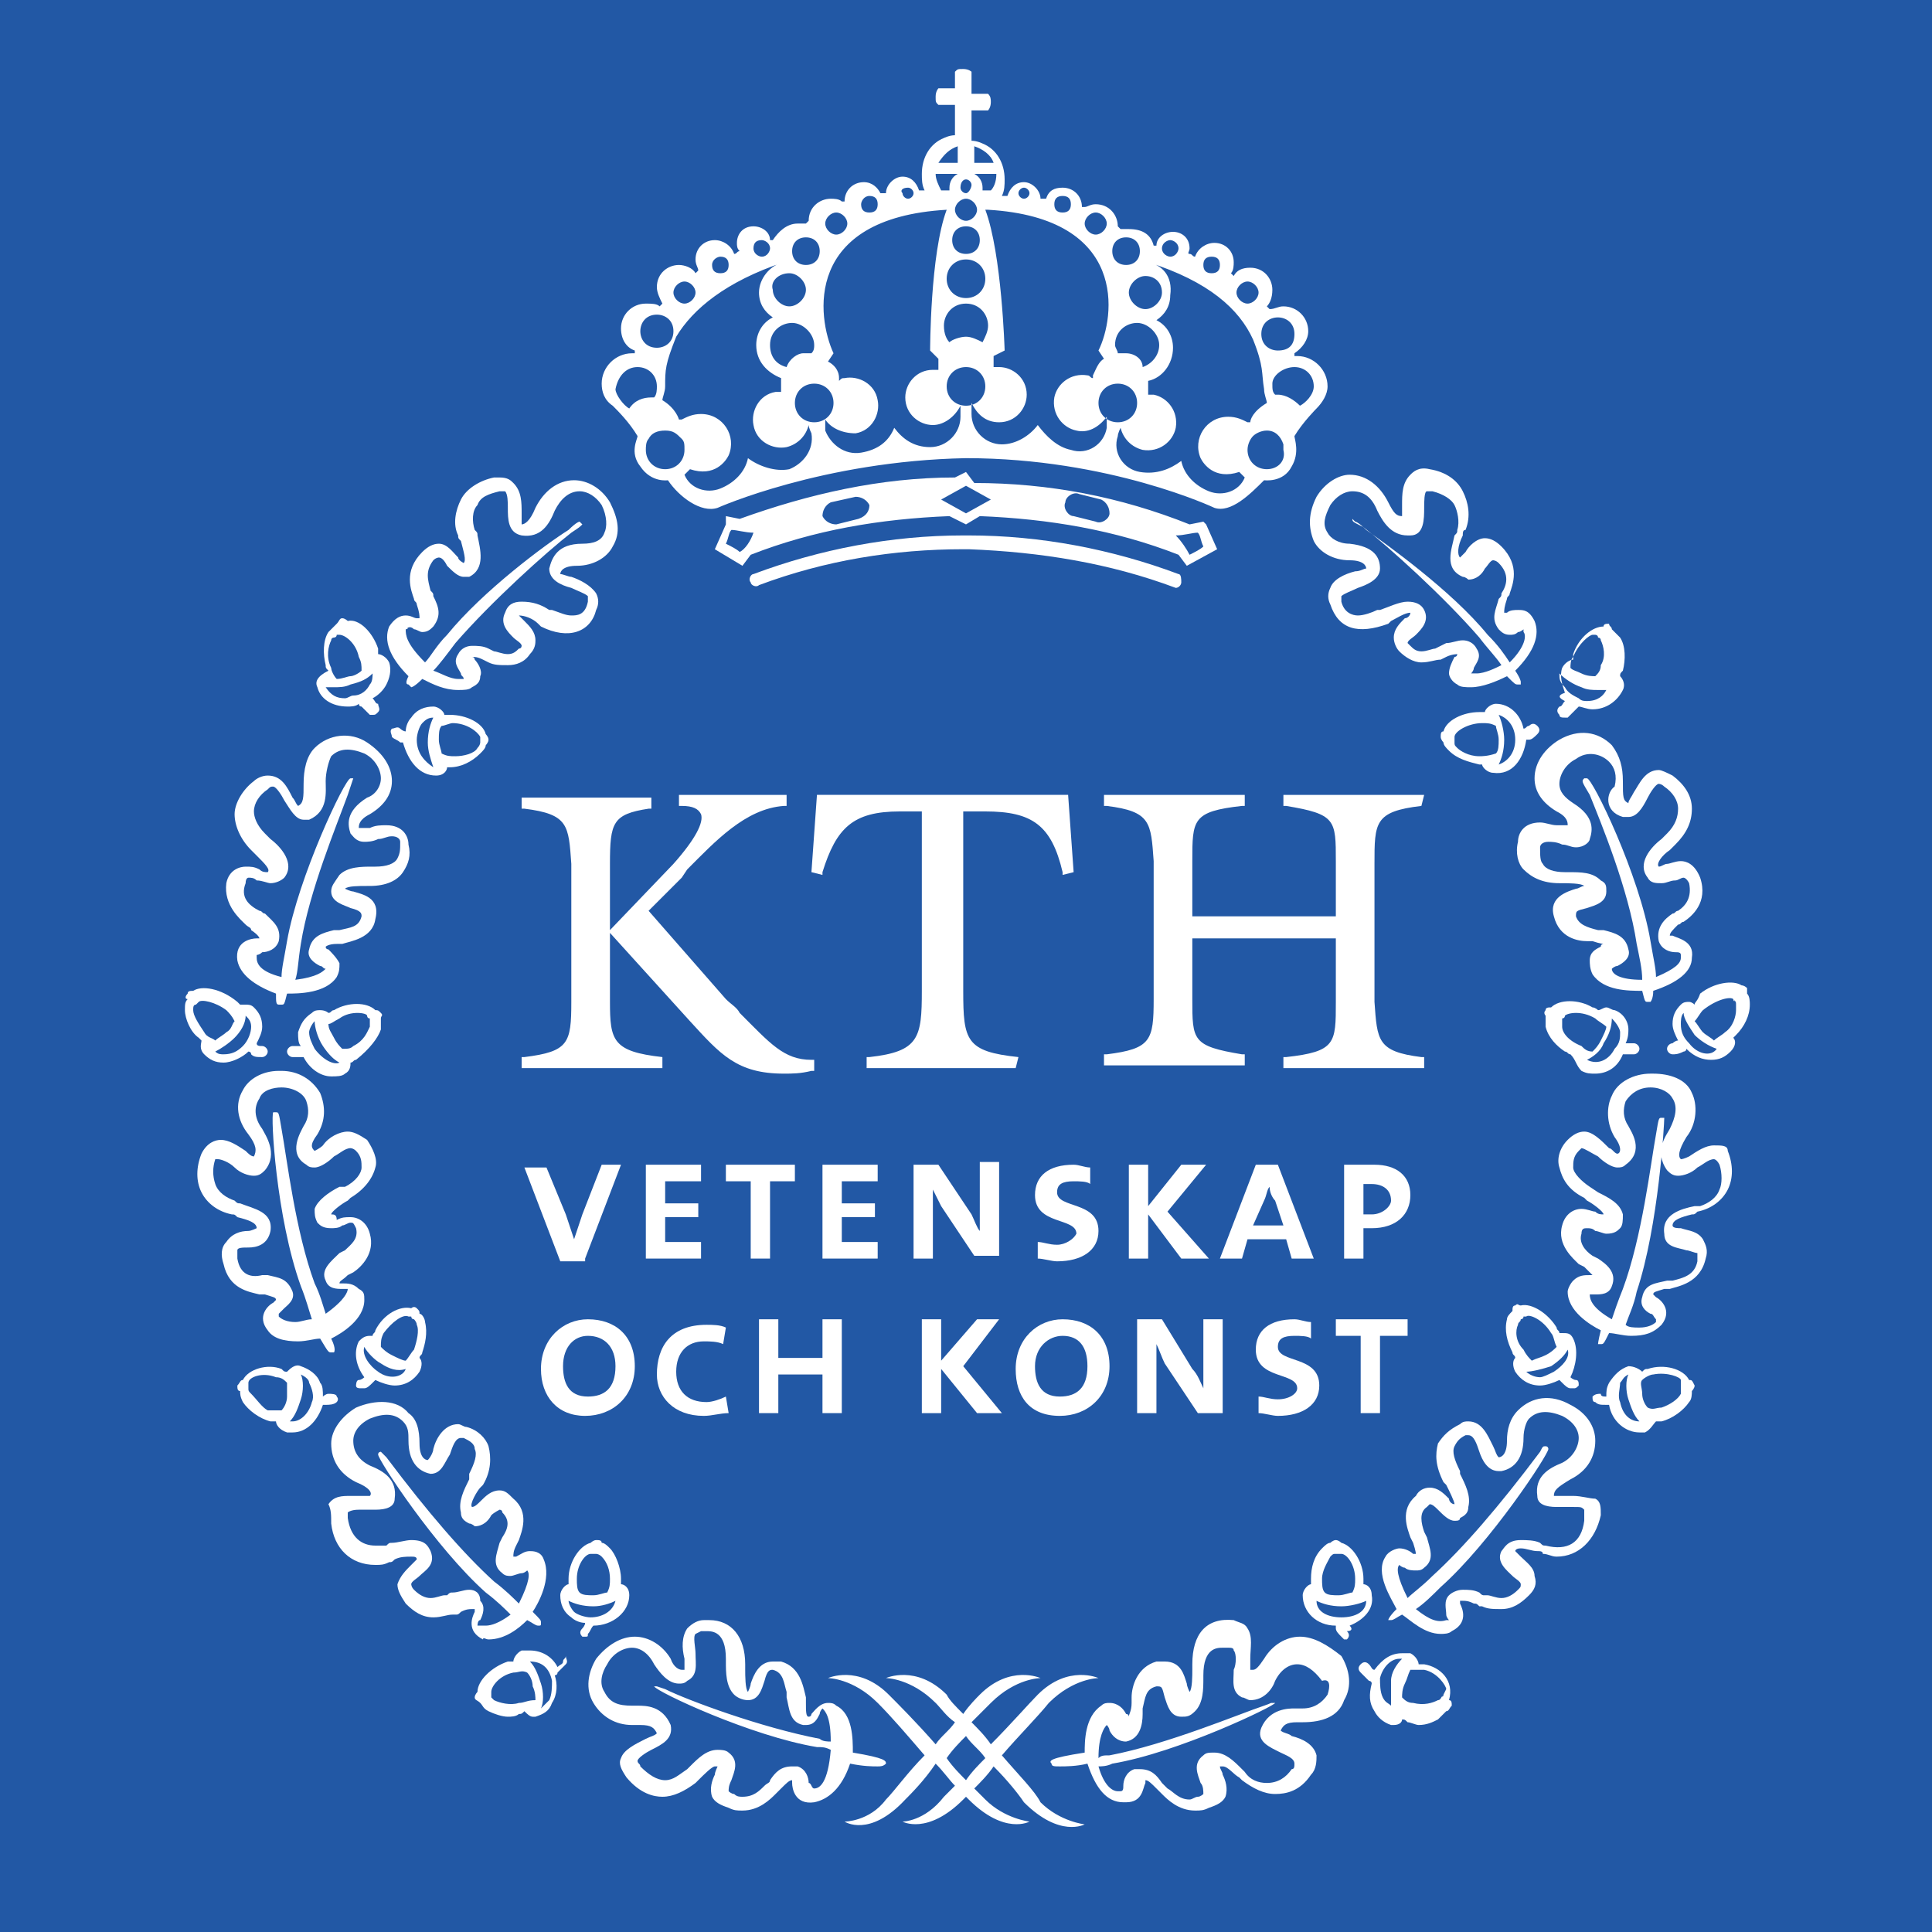 <?xml version="1.0" encoding="UTF-8"?> <!-- Generator: Adobe Illustrator 23.0.6, SVG Export Plug-In . SVG Version: 6.00 Build 0) --> <svg xmlns="http://www.w3.org/2000/svg" xmlns:xlink="http://www.w3.org/1999/xlink" id="Layer_1" x="0px" y="0px" viewBox="0 0 70 70" style="enable-background:new 0 0 70 70;" xml:space="preserve"> <style type="text/css"> .st0{fill:#2258A5;} .st1{fill:#FFFFFF;} </style> <g> <rect class="st0" width="70" height="70"></rect> <g> <path class="st1" d="M36.3,63.6c0.6-0.7,1.3-1.4,1.7-1.9c0.9-0.9,1.8-0.9,1.8-0.9s-1.1-0.5-2.2,0.6c-0.3,0.3-1,1.1-1.7,1.8 c-0.2-0.3-0.5-0.6-0.7-0.8c0.3-0.3,0.5-0.5,0.7-0.7c0.9-0.9,1.8-0.9,1.8-0.9s-1.1-0.5-2.2,0.6c-0.1,0.1-0.4,0.4-0.6,0.7 c-0.3-0.3-0.5-0.5-0.6-0.7c-1.1-1.1-2.2-0.6-2.2-0.6s0.9,0,1.8,0.9c0.2,0.2,0.4,0.5,0.7,0.7c-0.2,0.3-0.5,0.5-0.7,0.8 c-0.7-0.8-1.4-1.5-1.7-1.8c-1.1-1.1-2.2-0.6-2.2-0.6s0.9,0,1.8,0.9c0.5,0.5,1.1,1.2,1.7,1.9c-0.6,0.6-1.1,1.3-1.4,1.6 C31.5,66,30.6,66,30.6,66s0.9,0.6,2.2-0.8c0.2-0.2,0.7-0.7,1.1-1.3c0.3,0.3,0.5,0.6,0.7,0.8c-0.2,0.2-0.3,0.3-0.4,0.4 C33.5,66,32.7,66,32.7,66s0.9,0.5,2.2-0.8c0,0,0.1-0.1,0.1-0.1c0,0,0.1,0.1,0.1,0.1c1.3,1.3,2.2,0.8,2.2,0.8s-0.9-0.1-1.6-0.8 c-0.1-0.1-0.2-0.2-0.4-0.4c0.2-0.2,0.5-0.5,0.7-0.8c0.5,0.5,0.9,1,1.1,1.3c1.3,1.3,2.2,0.8,2.2,0.8s-0.9-0.1-1.6-0.8 C37.5,64.9,36.9,64.3,36.3,63.6z M35,64.5c-0.2-0.2-0.5-0.5-0.7-0.8c0.2-0.3,0.5-0.6,0.7-0.8c0.2,0.3,0.5,0.5,0.7,0.8 C35.5,63.9,35.2,64.2,35,64.5z"></path> <path class="st1" d="M11.5,24.9c0.1,0.4,0.5,0.7,1.1,0.7c0.1,0,0.3,0,0.4-0.1c0,0,0,0.1,0.1,0.1c0.1,0.1,0.2,0.2,0.3,0.3 c0,0,0.1,0,0.1,0c0.1,0,0.1,0,0.2-0.1c0.1-0.1,0-0.2,0-0.3c-0.1,0-0.1-0.1-0.2-0.2c0,0,0,0,0,0c0.2-0.1,0.4-0.3,0.5-0.5 c0.1-0.2,0.2-0.5,0.1-0.8c-0.1-0.2-0.3-0.3-0.4-0.3c0,0,0,0,0,0c0-0.1,0-0.1,0-0.2c-0.2-0.6-0.7-1.1-1.1-1c0,0-0.1-0.1-0.2-0.1 c-0.1,0-0.1,0.1-0.2,0.2c-0.1,0.1-0.2,0.2-0.3,0.3c-0.2,0.3-0.2,0.8-0.1,1.2c0,0.1,0,0.1,0.1,0.2c0,0,0,0,0,0 C11.5,24.5,11.4,24.7,11.5,24.9z M13.5,24.4c0,0.1,0,0.3-0.1,0.4c-0.1,0.2-0.3,0.4-0.6,0.4c-0.1,0-0.2,0.1-0.3,0.1 c-0.3,0-0.5-0.1-0.7-0.4c0.1,0,0.2,0,0.3,0c0.2,0,0.4,0,0.6-0.1C13.1,24.7,13.3,24.6,13.5,24.4z M12,23.2c0-0.1,0.1-0.1,0.1-0.1 c0,0,0.1,0,0.1-0.1c0,0,0.1,0,0.1,0c0.2,0,0.6,0.3,0.7,0.8c0.1,0.2,0.1,0.3,0.1,0.5c-0.1,0.1-0.3,0.2-0.4,0.2 c-0.1,0-0.3,0.1-0.5,0.1c0,0,0,0,0,0c-0.1-0.1-0.2-0.3-0.2-0.4C11.8,23.8,11.9,23.4,12,23.2z"></path> <path class="st1" d="M15.8,28.1c0.3,0,0.4-0.2,0.4-0.3c0,0,0,0,0,0c0,0,0.1,0,0.1,0c0,0,0,0,0,0c0.4,0,0.8-0.2,1.1-0.5 c0.1-0.1,0.2-0.2,0.2-0.3c0,0,0.1-0.1,0.1-0.2c0-0.1-0.1-0.2-0.1-0.2c-0.1-0.4-0.7-0.7-1.3-0.7c-0.1,0-0.1,0-0.2,0c0,0,0,0,0,0 c0-0.1-0.2-0.3-0.4-0.3l0,0c-0.3,0-0.6,0.1-0.8,0.4c-0.1,0.1-0.2,0.3-0.2,0.5c0,0,0,0,0,0c-0.1,0-0.2-0.1-0.2-0.1 c-0.1-0.1-0.2,0-0.3,0c-0.1,0.1,0,0.2,0,0.3c0.1,0.1,0.2,0.1,0.3,0.2c0,0,0.1,0,0.1,0C14.8,27.6,15.2,28.1,15.8,28.1 C15.8,28.1,15.8,28.1,15.8,28.1z M16.4,26.2c0.5,0,0.9,0.3,1,0.5c0,0,0,0.1,0,0.1c0,0,0,0.1,0,0.1c0,0,0,0.1-0.1,0.2 c-0.1,0.2-0.5,0.3-0.8,0.3c-0.2,0-0.3,0-0.5-0.1c0-0.1-0.1-0.3-0.1-0.5c0-0.2,0-0.4,0.1-0.5C16.1,26.3,16.3,26.2,16.4,26.2z M15.1,26.8c0-0.2,0.1-0.5,0.2-0.6c0.1-0.1,0.2-0.2,0.4-0.2c-0.1,0.2-0.2,0.5-0.2,0.9c0,0.3,0.1,0.6,0.2,0.9 C15.4,27.6,15.1,27.3,15.1,26.8z"></path> <path class="st1" d="M13.8,37.3c0-0.1,0-0.3,0-0.4c0-0.1,0.1-0.1,0-0.2c-0.1-0.1-0.1-0.1-0.2-0.1c-0.3-0.3-1-0.3-1.5,0 c-0.1,0-0.1,0.1-0.2,0.1c0,0,0,0,0,0c0,0-0.1-0.1-0.3-0.1c-0.1,0-0.2,0-0.3,0.1c-0.3,0.2-0.4,0.4-0.5,0.7c0,0.2,0,0.4,0.1,0.5 c0,0,0,0,0,0c-0.1,0-0.2,0-0.3,0c-0.1,0-0.2,0.1-0.2,0.2c0,0.1,0.1,0.2,0.2,0.2c0,0,0.1,0,0.1,0c0.1,0,0.2,0,0.2,0 c0,0,0.1,0,0.1,0c0.2,0.4,0.6,0.7,1,0.7c0.2,0,0.4,0,0.5-0.1c0.2-0.1,0.2-0.3,0.2-0.4c0,0,0,0,0,0c0.1,0,0.1-0.1,0.2-0.1 C13.4,38,13.7,37.6,13.8,37.3z M12.3,36.9c0.4-0.3,1-0.2,1-0.1c0,0,0,0.1,0.1,0.1c0,0,0,0.1,0,0.1c0,0,0,0.1,0,0.2 c-0.1,0.2-0.2,0.5-0.6,0.7C12.7,38,12.6,38,12.4,38c-0.1-0.1-0.2-0.2-0.3-0.4c-0.1-0.2-0.2-0.3-0.2-0.5C12,37.1,12.1,37,12.3,36.9 z M11.4,38c-0.1-0.2-0.2-0.4-0.2-0.6c0-0.1,0.1-0.3,0.2-0.4c0,0.2,0.1,0.6,0.3,0.9c0.2,0.3,0.4,0.5,0.6,0.6 C12.1,38.6,11.7,38.4,11.4,38z"></path> <path class="st1" d="M7.2,37.6c0,0,0.1,0.1,0.1,0.1c0,0,0,0,0,0c0,0.1-0.1,0.3,0.1,0.5c0.2,0.2,0.4,0.3,0.7,0.3l0,0 c0.3,0,0.7-0.2,0.9-0.4c0,0,0.1,0,0.1,0.1c0.1,0.1,0.2,0.1,0.4,0.1c0,0,0,0,0,0c0.1,0,0.2-0.1,0.2-0.2c0-0.1-0.1-0.2-0.2-0.2 c-0.1,0-0.2,0-0.2-0.1c0,0,0,0,0,0c0.1-0.2,0.2-0.4,0.2-0.6c0-0.3-0.1-0.5-0.3-0.7c-0.1-0.1-0.2-0.1-0.3-0.1c-0.1,0-0.2,0-0.2,0 c0,0,0,0,0,0c0,0-0.1-0.1-0.1-0.1C8,35.8,7.3,35.7,7,35.9c-0.1,0-0.2,0-0.2,0.1c-0.1,0.1-0.1,0.2,0,0.2c-0.1,0.1-0.1,0.2-0.1,0.4 C6.7,36.9,6.9,37.4,7.2,37.6z M9.1,37.2c0,0.2-0.1,0.5-0.3,0.7c-0.2,0.2-0.4,0.3-0.7,0.3l0,0c-0.1,0-0.2,0-0.3-0.1 C8,38,8.3,37.8,8.5,37.6c0.2-0.2,0.4-0.5,0.4-0.8C9,36.9,9.1,37,9.1,37.2z M7.1,36.4C7.1,36.4,7.1,36.3,7.1,36.4 c0.1-0.1,0.1-0.1,0.1-0.1c0.1-0.1,0.6,0,1,0.3c0.1,0.1,0.2,0.2,0.3,0.4c-0.1,0.1-0.1,0.3-0.3,0.4c-0.1,0.1-0.3,0.2-0.4,0.3 c-0.1-0.1-0.3-0.1-0.4-0.3C7.2,37.1,7,36.8,7,36.6C7,36.5,7,36.4,7.1,36.4z"></path> <path class="st1" d="M15.4,47.9c0-0.1-0.1-0.3-0.2-0.3c0-0.1,0-0.1-0.1-0.2c-0.1-0.1-0.2,0-0.2,0c-0.4-0.1-1,0.2-1.3,0.8 c0,0.1-0.1,0.1-0.1,0.2c0,0,0,0,0,0c0,0,0,0-0.1,0c-0.2,0-0.3,0.1-0.4,0.2c-0.2,0.4-0.1,0.9,0.2,1.3c0,0,0,0,0,0 C13.2,49.9,13.1,50,13,50c-0.1,0-0.1,0.2-0.1,0.2c0,0.1,0.1,0.1,0.2,0.1c0,0,0,0,0.1,0c0.1,0,0.2-0.1,0.3-0.2c0,0,0.1-0.1,0.1-0.1 c0.2,0.1,0.5,0.2,0.7,0.2c0.4,0,0.7-0.2,0.9-0.5c0.1-0.2,0.1-0.4,0-0.5c0,0,0,0,0,0c0-0.1,0.1-0.1,0.1-0.2 C15.4,48.7,15.5,48.3,15.4,47.9z M13.9,48.3c0.3-0.4,0.7-0.7,0.9-0.6c0,0,0.1,0,0.1,0c0,0,0,0.1,0.1,0.1c0,0,0.1,0.1,0.1,0.2 c0.1,0.2,0,0.6-0.1,0.9c-0.1,0.1-0.2,0.3-0.3,0.4c-0.1,0-0.3-0.1-0.5-0.2c-0.2-0.1-0.3-0.2-0.4-0.3C13.8,48.6,13.8,48.5,13.9,48.3 z M13.7,49.7c-0.3-0.2-0.6-0.6-0.5-0.9c0.1,0.2,0.4,0.5,0.6,0.6c0.3,0.2,0.6,0.3,0.9,0.2C14.6,49.9,14.1,50,13.7,49.7z"></path> <path class="st1" d="M12.2,50.6c0-0.1-0.2-0.1-0.3-0.1c-0.1,0-0.2,0.1-0.2,0.1c0,0,0,0,0,0c0-0.2,0-0.4-0.1-0.5 c-0.1-0.3-0.4-0.5-0.7-0.6c-0.2-0.1-0.4,0.1-0.5,0.2c0,0,0,0,0,0c-0.1,0-0.1,0-0.2-0.1C9.7,49.4,9,49.6,8.8,50 c-0.1,0-0.1,0.1-0.2,0.2c0,0.1,0,0.2,0.1,0.2c0,0.1,0,0.2,0.1,0.4c0.2,0.3,0.6,0.6,1,0.7c0.1,0,0.1,0,0.2,0c0,0,0,0,0,0 c0,0.1,0.1,0.3,0.4,0.4c0.1,0,0.2,0,0.2,0l0,0c0.5,0,0.9-0.4,1.1-1c0,0,0,0,0,0c0,0,0.1,0,0.1,0c0.1,0,0.3,0,0.4-0.1 C12.2,50.8,12.3,50.7,12.2,50.6z M9.1,50.5c-0.1-0.1-0.1-0.1-0.1-0.2c0,0,0-0.1,0-0.1c0,0,0-0.1,0-0.1c0-0.2,0.5-0.4,1-0.2 c0.2,0,0.3,0.1,0.4,0.2c0,0.1,0,0.3,0,0.5c0,0.2-0.1,0.4-0.2,0.5c-0.2,0-0.3,0-0.5,0C9.5,51,9.3,50.7,9.1,50.5z M11.3,50.8 c-0.1,0.4-0.4,0.7-0.7,0.7c0,0,0,0-0.1,0c0.2-0.2,0.3-0.5,0.4-0.8c0.1-0.3,0.1-0.7,0-0.9c0.2,0.1,0.3,0.2,0.3,0.3 C11.3,50.3,11.4,50.6,11.3,50.8z"></path> <path class="st1" d="M21.5,58.9C21.5,58.9,21.5,58.9,21.5,58.9c0.7,0,1.3-0.5,1.3-1.1c0-0.3-0.2-0.4-0.3-0.4c0,0,0,0,0,0 c0-0.1,0-0.1,0-0.2c0-0.4-0.2-0.9-0.4-1.1c-0.1-0.1-0.2-0.2-0.3-0.2c0-0.1-0.1-0.1-0.2-0.1c-0.1,0-0.2,0.1-0.2,0.1 c-0.4,0.1-0.8,0.7-0.8,1.3c0,0.1,0,0.1,0,0.2c0,0,0,0,0,0c-0.1,0-0.3,0.2-0.3,0.4c0,0.3,0.1,0.6,0.4,0.8c0.1,0.1,0.3,0.2,0.5,0.2 c0,0,0,0,0,0c0,0.1-0.1,0.2-0.1,0.2c-0.1,0.1-0.1,0.2,0,0.3c0,0,0.1,0,0.1,0c0.1,0,0.1,0,0.1-0.1c0.1-0.1,0.1-0.2,0.2-0.3 C21.5,59,21.5,59,21.5,58.9z M21.4,56.3L21.4,56.3c0,0,0.1,0,0.1,0c0,0,0.1,0,0.1,0c0,0,0.1,0,0.2,0.1c0.2,0.2,0.3,0.5,0.3,0.8 c0,0.2,0,0.3-0.1,0.5c-0.1,0-0.3,0.1-0.5,0.1l0,0c-0.2,0-0.4,0-0.5-0.1c-0.1-0.1-0.1-0.3-0.1-0.5C20.9,56.7,21.2,56.3,21.4,56.3z M20.6,58c0.2,0.1,0.5,0.2,0.9,0.2c0.3,0,0.6-0.1,0.8-0.2c-0.1,0.4-0.5,0.6-0.9,0.6h0c-0.2,0-0.5-0.1-0.6-0.2 C20.7,58.3,20.6,58.1,20.6,58z"></path> <path class="st1" d="M20.4,60.2c0,0.1-0.1,0.1-0.2,0.2c0,0,0,0,0,0c-0.2-0.4-0.6-0.6-1-0.6c-0.1,0-0.2,0-0.3,0 c-0.2,0.1-0.3,0.3-0.3,0.4c0,0,0,0,0,0c-0.1,0-0.1,0-0.2,0c-0.6,0.2-1.1,0.7-1.1,1.1c0,0-0.1,0.1-0.1,0.2c0,0.1,0.1,0.1,0.2,0.2 c0.1,0.1,0.1,0.2,0.3,0.3c0.2,0.1,0.5,0.2,0.7,0.2c0.1,0,0.3,0,0.4-0.1c0.1,0,0.1,0,0.2-0.1c0,0,0,0,0,0c0.1,0.1,0.2,0.2,0.3,0.2 c0,0,0.1,0,0.1,0c0.3-0.1,0.5-0.2,0.6-0.5c0.2-0.3,0.2-0.7,0.1-1c0,0,0.1,0,0.1-0.1c0.1-0.1,0.2-0.2,0.3-0.3c0.1-0.1,0-0.2,0-0.3 C20.5,60.1,20.4,60.1,20.4,60.2z M18.8,61.7c-0.3,0.1-0.7,0-0.9-0.1c-0.1-0.1-0.1-0.1-0.1-0.1c0,0,0-0.1,0-0.1c0,0,0-0.1,0-0.1 c0-0.2,0.3-0.6,0.8-0.7c0.2,0,0.3-0.1,0.5,0c0.1,0.1,0.2,0.3,0.2,0.5c0.1,0.2,0.1,0.4,0.1,0.5C19.1,61.6,19,61.7,18.8,61.7z M19.9,61.6c-0.1,0.1-0.2,0.2-0.3,0.3c0.1-0.2,0.1-0.6,0-0.9c-0.1-0.3-0.2-0.6-0.4-0.8c0.4,0,0.7,0.2,0.8,0.7 C20,61.1,20,61.4,19.9,61.6z"></path> <path class="st1" d="M31.8,64c0.1,0,0.2,0,0.3-0.1c0,0,0,0,0,0c0,0,0,0,0,0c0-0.1,0-0.2-1.2-0.4c0-0.5,0-1.4-0.6-1.7 c-0.1-0.1-0.2-0.1-0.3-0.1c-0.3,0-0.5,0.3-0.6,0.4c0,0,0,0.1-0.1,0.1c-0.1,0-0.1-0.2-0.1-0.5l0-0.2c-0.1-0.4-0.2-1.1-0.9-1.3 c-0.1,0-0.2,0-0.3,0c-0.5,0-0.7,0.5-0.8,0.8c0,0.1-0.1,0.3-0.1,0.3c-0.1-0.1-0.1-0.6-0.1-0.8v-0.2c0-1-0.5-1.6-1.3-1.6 c-0.1,0-0.2,0-0.2,0c-0.2,0-0.4,0.1-0.6,0.3c-0.2,0.3-0.2,0.7-0.1,1.1c0,0.1,0,0.3,0,0.4c0,0-0.1,0-0.1,0c-0.1,0-0.3-0.1-0.4-0.4 c-0.3-0.5-0.8-0.8-1.3-0.8c-0.5,0-1,0.3-1.4,0.8c-0.3,0.5-0.4,1.1-0.1,1.6c0.3,0.5,0.8,0.8,1.4,0.8c0,0,0.1,0,0.1,0 c0.1,0,0.1,0,0.2,0c0.4,0,0.5,0.1,0.6,0.3c-0.1,0.1-0.2,0.1-0.4,0.2c-0.4,0.2-0.8,0.4-0.9,0.7c-0.1,0.2,0,0.4,0.2,0.7 c0.5,0.6,1,0.7,1.3,0.7c0.4,0,0.8-0.2,1.2-0.5c0,0,0.1-0.1,0.1-0.1c0.2-0.2,0.5-0.5,0.6-0.5c0,0,0,0,0.1,0c0,0-0.1,0.2-0.1,0.3 c-0.1,0.2-0.2,0.5-0.1,0.8c0.1,0.2,0.3,0.3,0.6,0.4c0.2,0.1,0.3,0.1,0.5,0.1c0.6,0,1-0.4,1.2-0.6l0,0c0.1-0.1,0.1-0.1,0.2-0.2 c0.2-0.2,0.3-0.3,0.4-0.3c0,0,0,0,0,0c0,0,0,0.1,0,0.1c0,0.2,0.1,0.8,0.8,0.7c0.5-0.1,1-0.5,1.3-1.4C31.3,64,31.6,64,31.8,64z M29.5,64.8C29.4,64.8,29.4,64.8,29.5,64.8c-0.1,0-0.1-0.2-0.2-0.2c0-0.2-0.1-0.5-0.4-0.6c-0.1,0-0.1,0-0.2,0 c-0.4,0-0.6,0.2-0.8,0.5c0,0.1-0.1,0.1-0.2,0.2l0,0c-0.2,0.2-0.4,0.4-0.8,0.4c-0.1,0-0.2,0-0.3-0.1c-0.1,0-0.2-0.1-0.2-0.1 c0-0.1,0-0.2,0.1-0.4c0.1-0.3,0.3-0.7-0.1-1c-0.1-0.1-0.3-0.1-0.4-0.1c-0.4,0-0.7,0.3-1,0.6c0,0-0.1,0.1-0.1,0.1 c-0.3,0.2-0.5,0.4-0.8,0.4c-0.3,0-0.6-0.2-0.9-0.5c0-0.1-0.1-0.1-0.1-0.2c0-0.1,0.3-0.3,0.5-0.4c0.4-0.2,0.8-0.4,0.7-0.9 c-0.3-0.7-0.9-0.7-1.2-0.7c-0.1,0-0.1,0-0.2,0c-0.5,0-0.8-0.1-1-0.5c-0.2-0.3-0.1-0.7,0.1-1c0.2-0.4,0.6-0.6,0.9-0.6 c0.3,0,0.6,0.2,0.8,0.6c0.2,0.3,0.5,0.7,0.9,0.7c0.1,0,0.2,0,0.3-0.1c0.4-0.2,0.3-0.6,0.3-1c0-0.2-0.1-0.6,0-0.7c0,0,0,0,0.2-0.1 c0.1,0,0.1,0,0.2,0c0.2,0,0.7,0,0.7,1v0.1c0,0.4,0,0.9,0.3,1.2c0.1,0.1,0.3,0.2,0.5,0.2c0.4,0,0.5-0.4,0.6-0.7 c0.1-0.4,0.2-0.4,0.3-0.4c0.4,0.1,0.4,0.5,0.5,0.8l0,0.2c0.1,0.4,0.1,0.9,0.6,1c0,0,0.1,0,0.1,0l0,0c0.3,0,0.4-0.2,0.5-0.4 c0-0.1,0.1-0.2,0.1-0.2c0,0,0,0,0,0c0.1,0.1,0.3,0.3,0.3,1.2c-0.1,0-0.3,0-0.4-0.1c-2.1-0.4-4.8-1.4-5.6-1.8 c-0.3-0.1-0.3-0.1-0.3-0.1c0,0-0.1,0-0.1,0l0,0c0,0,0,0,0,0c0,0,0,0,0,0c0,0,0,0,0,0c0.1,0.2,3.5,1.8,5.9,2.2c0.2,0,0.3,0,0.5,0.1 C30,64.6,29.7,64.8,29.5,64.8z"></path> <path class="st1" d="M14.8,24.8L14.8,24.8L14.8,24.8l0.1,0.1c0,0,0.1,0,0.4-0.3c0.4,0.2,0.8,0.4,1.3,0.4c0.2,0,0.4,0,0.5-0.1 c0.2-0.1,0.3-0.2,0.3-0.4c0.1-0.2-0.1-0.5-0.2-0.6c0,0,0-0.1-0.1-0.1c0.1,0,0.2,0,0.4,0.1l0.2,0.1c0.2,0.1,0.4,0.1,0.7,0.1 c0.3,0,0.6-0.1,0.8-0.4c0.2-0.2,0.2-0.4,0.2-0.5c0-0.3-0.2-0.5-0.4-0.7c-0.1-0.1-0.2-0.2-0.2-0.2c0,0,0,0,0,0 c0.2,0,0.5,0.1,0.7,0.3l0.1,0.1c1,0.5,1.8,0.2,2-0.6c0.1-0.2,0.1-0.4,0-0.6c-0.2-0.3-0.6-0.5-0.9-0.6c-0.1,0-0.3-0.1-0.4-0.1 c0-0.1,0.1-0.3,0.6-0.3c0.6,0,1.1-0.3,1.3-0.7c0.3-0.5,0.2-1-0.1-1.6c-0.3-0.5-0.8-0.8-1.3-0.8c-0.6,0-1.1,0.4-1.4,1 c-0.2,0.5-0.4,0.6-0.5,0.6c0-0.1,0-0.3,0-0.4c0-0.4,0-0.8-0.3-1.1c-0.1-0.1-0.2-0.2-0.5-0.2c-0.1,0-0.1,0-0.2,0 c-0.5,0.1-1,0.4-1.2,0.8c-0.2,0.4-0.3,0.9-0.1,1.3c0,0.1,0,0.1,0.1,0.2c0.1,0.4,0.2,0.7,0.1,0.8c0,0-0.2-0.1-0.2-0.2 c-0.2-0.2-0.4-0.5-0.7-0.5c-0.2,0-0.4,0.1-0.6,0.3c-0.7,0.7-0.4,1.4-0.3,1.7l0,0c0,0.1,0.1,0.1,0.1,0.2c0.1,0.3,0.1,0.4,0.1,0.5 c0,0-0.1,0-0.1,0c-0.1,0-0.2-0.1-0.4-0.1c-0.2,0-0.4,0.1-0.6,0.4c-0.2,0.5,0,1.1,0.7,1.8C14.7,24.7,14.7,24.8,14.8,24.8z M14.7,22.8C14.8,22.8,14.8,22.7,14.7,22.8c0.1-0.1,0.2-0.1,0.3,0c0.1,0,0.2,0.1,0.3,0.1c0.2,0,0.3-0.1,0.4-0.2 c0.3-0.4,0.2-0.7,0-1.1c0-0.1,0-0.1-0.1-0.2l0,0c-0.1-0.4-0.2-0.7,0.1-1.1c0.1-0.1,0.2-0.1,0.2-0.1c0.1,0,0.2,0.1,0.3,0.3 c0.2,0.2,0.4,0.4,0.6,0.4c0.1,0,0.2,0,0.2,0c0.6-0.3,0.4-1,0.3-1.5c0-0.1,0-0.1-0.1-0.2c-0.1-0.3-0.1-0.7,0.1-0.9 c0.1-0.3,0.4-0.4,0.8-0.5c0,0,0.1,0,0.1,0c0.1,0,0.1,0,0.1,0c0.1,0.1,0.1,0.4,0.1,0.6c0,0.4,0,0.9,0.5,1c0.7,0.1,1-0.4,1.2-0.9 c0.2-0.4,0.5-0.7,0.9-0.7c0.3,0,0.6,0.2,0.8,0.5c0.2,0.4,0.2,0.8,0.1,1c-0.1,0.3-0.4,0.4-0.8,0.4c-0.9,0-1.1,0.5-1.2,0.9 c0,0.4,0.4,0.6,0.8,0.7c0.2,0.1,0.5,0.2,0.6,0.3c0,0,0,0.1,0,0.2c-0.1,0.5-0.4,0.5-0.6,0.5c-0.2,0-0.4-0.1-0.7-0.2l-0.1,0 c-0.3-0.2-0.6-0.3-1-0.3c-0.3,0-0.5,0.1-0.6,0.4c-0.2,0.4,0.1,0.7,0.3,0.9c0.1,0.1,0.3,0.2,0.3,0.3c0,0,0,0.1-0.1,0.1 c-0.1,0.1-0.2,0.2-0.4,0.2c-0.2,0-0.4-0.1-0.5-0.1l-0.2-0.1c-0.2-0.1-0.4-0.1-0.6-0.1c-0.2,0-0.4,0.1-0.5,0.3 c-0.2,0.3,0,0.5,0.1,0.7c0,0.1,0.1,0.1,0.1,0.2c0,0,0,0,0,0c-0.1,0-0.1,0-0.2,0c-0.3,0-0.6-0.2-0.9-0.3c0.2-0.2,0.5-0.6,0.8-1 c1.3-1.5,3.3-3.3,4.2-4l0,0c0.3-0.2,0.3-0.2,0.4-0.3l0,0l-0.1-0.1h0c0,0-0.1,0-0.4,0.3c-0.8,0.5-3.1,2.2-4.4,3.8 c-0.4,0.4-0.6,0.8-0.8,1C14.7,23.3,14.7,23,14.7,22.8z"></path> <path class="st1" d="M17.7,59.4L17.7,59.4c0.6,0,1.1-0.4,1.4-0.7c0.2,0.1,0.3,0.2,0.4,0.2c0.1,0,0.1,0,0.1-0.1c0,0,0,0,0,0 c0,0,0,0,0,0c0-0.1,0-0.1-0.3-0.4c0.2-0.3,0.7-1.2,0.4-1.9c-0.1-0.3-0.4-0.3-0.5-0.3c-0.2,0-0.3,0.1-0.5,0.2c0,0-0.1,0-0.1,0 c0-0.1,0-0.2,0.1-0.4l0.1-0.2c0.1-0.3,0.4-1-0.2-1.5c-0.2-0.2-0.3-0.3-0.5-0.3c-0.3,0-0.5,0.2-0.7,0.4c-0.1,0.1-0.2,0.2-0.3,0.2 c-0.1-0.1,0.2-0.6,0.3-0.7l0.1-0.1c0.3-0.5,0.3-1,0.2-1.4c-0.1-0.3-0.4-0.6-0.8-0.7c-0.1,0-0.2-0.1-0.3-0.1 c-0.5,0-0.8,0.5-0.9,0.9c0,0.1-0.1,0.3-0.2,0.4c-0.1,0-0.3-0.1-0.3-0.6c0-0.5-0.1-0.9-0.4-1.1c-0.4-0.5-1.2-0.5-1.9-0.2 c-0.5,0.3-0.9,0.8-0.9,1.3c0,0.6,0.3,1.1,0.9,1.4c0.5,0.2,0.6,0.4,0.5,0.5c-0.1,0-0.2,0-0.4,0c-0.1,0-0.2,0-0.3,0 c-0.3,0-0.6,0-0.8,0.3C12,54.7,12,54.9,12,55.2c0.1,0.9,0.7,1.5,1.6,1.5c0.2,0,0.3,0,0.5-0.1c0.1,0,0.1,0,0.2-0.1 c0.2-0.1,0.4-0.1,0.6-0.1c0.1,0,0.2,0,0.2,0.1c0,0-0.1,0.1-0.2,0.2c-0.2,0.2-0.4,0.4-0.5,0.7c0,0.2,0.1,0.4,0.3,0.7 c0.3,0.3,0.6,0.5,1,0.5c0.3,0,0.5-0.1,0.7-0.1l0.1,0c0.1,0,0.1,0,0.2-0.1c0.2-0.1,0.3-0.1,0.4-0.1c0,0,0,0,0.1,0c0,0,0,0.1,0,0.1 c-0.1,0.2-0.3,0.7,0.3,1C17.5,59.3,17.6,59.4,17.7,59.4z M17,57.6c-0.2,0-0.4,0.1-0.6,0.1c-0.1,0-0.1,0-0.2,0.1l-0.1,0 c-0.1,0-0.3,0.1-0.5,0.1c-0.2,0-0.4-0.1-0.6-0.3c-0.1-0.1-0.1-0.2-0.1-0.2c0-0.1,0.2-0.2,0.3-0.3c0.2-0.2,0.6-0.4,0.4-0.9 c-0.1-0.2-0.2-0.4-0.7-0.4c-0.2,0-0.5,0.1-0.7,0.1c-0.1,0-0.1,0-0.2,0.1c-0.1,0-0.3,0-0.4,0c-0.5,0-0.9-0.3-1-1c0-0.1,0-0.2,0-0.2 c0,0,0.1-0.1,0.4-0.1c0.1,0,0.2,0,0.3,0c0.1,0,0.2,0,0.3,0c0.4,0,0.7-0.1,0.7-0.4c0.1-0.7-0.4-1-0.9-1.2c-0.4-0.2-0.6-0.5-0.6-0.9 c0-0.3,0.2-0.6,0.6-0.8c0.5-0.2,0.9-0.2,1.2,0.1c0.2,0.2,0.2,0.4,0.2,0.7c0,0.7,0.3,1.1,0.8,1.2l0,0c0.4,0,0.5-0.4,0.7-0.7 c0.1-0.3,0.2-0.6,0.4-0.6c0,0,0.1,0,0.1,0c0.2,0.1,0.4,0.2,0.4,0.4c0.1,0.2,0,0.5-0.2,0.9L17,53.6c-0.2,0.4-0.4,0.8-0.3,1.2 c0,0.2,0.1,0.3,0.3,0.4c0.1,0,0.2,0.1,0.2,0.1c0.3,0,0.5-0.2,0.6-0.4c0.1-0.1,0.3-0.2,0.3-0.2c0,0,0.1,0,0.1,0.1 c0.3,0.3,0.2,0.6,0,0.9l-0.1,0.2c-0.1,0.4-0.3,0.8,0.1,1.1c0.1,0.1,0.2,0.1,0.3,0.1l0,0c0.1,0,0.3-0.1,0.4-0.1 c0.1,0,0.2-0.1,0.2-0.1c0,0,0,0,0,0c0.1,0.1,0.1,0.4-0.3,1.2c-0.2-0.2-0.5-0.5-0.9-0.8c-1.1-1-2.4-2.5-3.9-4.5 c-0.2-0.2-0.2-0.2-0.2-0.2c0,0,0,0,0,0c0,0-0.1,0-0.1,0.1c0,0.2,2.1,3.4,3.9,5c0.4,0.3,0.7,0.6,0.9,0.8c-0.4,0.3-0.7,0.4-0.9,0.4 c-0.1,0-0.1,0-0.2,0c-0.1,0-0.1,0-0.1,0c0,0,0-0.2,0.1-0.2c0.1-0.2,0.2-0.5,0-0.7C17.4,57.7,17.2,57.6,17,57.6z"></path> <path class="st1" d="M9.4,46.9c0.1,0,0.2,0,0.2,0c0.3,0.1,0.4,0.1,0.4,0.2c0,0-0.1,0.1-0.1,0.1c-0.2,0.1-0.6,0.5-0.2,1 c0.2,0.3,0.6,0.4,1.1,0.4c0.3,0,0.6-0.1,0.8-0.1C11.9,49,11.9,49,12,49c0,0,0.1,0,0.1,0l0,0c0,0,0.1-0.1-0.1-0.5 c0.4-0.2,1.2-0.7,1.2-1.4c0-0.2,0-0.3-0.2-0.4c-0.2-0.2-0.4-0.2-0.6-0.2c0,0-0.1,0-0.1,0c0-0.1,0.1-0.1,0.3-0.3l0.2-0.1 c0.3-0.2,0.8-0.7,0.6-1.4c-0.1-0.4-0.4-0.6-0.7-0.6c-0.2,0-0.3,0-0.5,0.1C12.2,44,12.1,44,12,44c0,0,0,0,0,0 c0-0.1,0.4-0.4,0.6-0.5l0.1-0.1c0.5-0.3,0.8-0.7,0.9-1.1c0.1-0.3-0.1-0.7-0.3-1C13,41.1,12.8,41,12.6,41c-0.3,0-0.7,0.2-0.9,0.5 c-0.1,0.1-0.3,0.2-0.3,0.2c-0.1-0.1-0.2-0.2,0.1-0.6c0.3-0.5,0.3-1,0.1-1.5c-0.3-0.5-0.8-0.8-1.4-0.8l-0.1,0 c-0.6,0-1.1,0.3-1.3,0.7c-0.3,0.5-0.2,1.1,0.2,1.6c0.3,0.4,0.3,0.6,0.2,0.8c-0.1,0-0.2-0.1-0.3-0.2c-0.3-0.2-0.6-0.4-0.9-0.4 c-0.2,0-0.5,0.1-0.7,0.5c-0.2,0.5-0.2,1,0,1.4c0.2,0.4,0.6,0.7,1.1,0.8c0.1,0,0.1,0,0.2,0.1c0.4,0.1,0.7,0.2,0.7,0.4 c0,0-0.2,0.1-0.3,0.1c-0.3,0-0.6,0.1-0.8,0.4C8,45.2,8,45.5,8.1,45.8C8.3,46.7,9,46.8,9.4,46.9L9.4,46.9z M8.6,45.6 c0-0.2,0-0.2,0-0.3c0-0.1,0.2-0.1,0.4-0.1c0.3,0,0.7-0.1,0.8-0.6c0.1-0.7-0.6-0.8-1.1-1c-0.1,0-0.1,0-0.2-0.1 c-0.3-0.1-0.6-0.3-0.7-0.6c-0.1-0.3-0.1-0.6,0-0.9C7.8,42,7.8,42,7.9,42c0.1,0,0.4,0.1,0.6,0.3c0.2,0.2,0.5,0.3,0.7,0.3 c0.2,0,0.3-0.1,0.4-0.2c0.5-0.6,0-1.3-0.1-1.5c-0.3-0.4-0.3-0.8-0.1-1.1c0.1-0.3,0.5-0.4,0.8-0.4h0c0.4,0,0.8,0.2,0.9,0.5 c0.1,0.3,0.1,0.6-0.1,0.9c-0.1,0.2-0.6,1,0.1,1.4c0.1,0.1,0.2,0.1,0.3,0.1l0,0c0.2,0,0.5-0.2,0.7-0.4c0.2-0.1,0.4-0.3,0.6-0.3 c0,0,0.1,0,0.2,0.1c0.2,0.2,0.2,0.4,0.2,0.6c0,0.2-0.2,0.5-0.6,0.7L12.3,43c-0.4,0.2-0.8,0.5-0.9,0.8c0,0.2,0,0.3,0.1,0.5 c0.1,0.1,0.2,0.2,0.5,0.2c0.1,0,0.3,0,0.4-0.1c0.1,0,0.2-0.1,0.3-0.1c0.1,0,0.1,0,0.2,0.2c0.1,0.4-0.2,0.6-0.4,0.8l-0.2,0.1 c-0.3,0.3-0.7,0.6-0.5,1c0.1,0.3,0.4,0.3,0.6,0.3c0.1,0,0.2,0,0.2,0c0,0,0,0,0,0c0,0.1-0.1,0.4-0.8,0.9c-0.1-0.3-0.2-0.7-0.4-1.1 c-0.7-1.9-1-4.5-1.2-5.6c-0.1-0.6-0.1-0.6-0.2-0.6l-0.1,0c-0.1,0.1,0.1,3.8,1,6.3c0.2,0.5,0.3,0.9,0.4,1.2c-0.2,0-0.4,0.1-0.6,0.1 c-0.3,0-0.5-0.1-0.6-0.2c0-0.1,0-0.1,0-0.1c0,0,0.1-0.1,0.2-0.2c0.1-0.1,0.4-0.3,0.3-0.6c-0.2-0.5-0.5-0.5-0.9-0.6 c-0.1,0-0.1,0-0.2,0l0,0C9.1,46.3,8.7,46.2,8.6,45.6z"></path> <path class="st1" d="M8.9,33.5L8.9,33.5c0.1,0.1,0.2,0.1,0.2,0.2C9.4,33.9,9.4,34,9.4,34c0,0-0.1,0-0.1,0c-0.2,0-0.8,0.1-0.7,0.8 c0.1,0.5,0.6,0.9,1.4,1.2c0,0.3,0,0.4,0.1,0.4c0,0,0.1,0,0.1,0c0,0,0,0,0,0c0.1,0,0.1,0,0.2-0.4c0.4,0,1.4,0,1.8-0.6 c0.1-0.2,0.1-0.3,0.1-0.5c-0.1-0.2-0.3-0.4-0.4-0.5c0,0-0.1,0-0.1-0.1c0,0,0.1-0.1,0.4-0.1l0.2,0c0.3-0.1,1.1-0.2,1.2-0.9 c0.2-0.8-0.5-0.9-0.8-1c-0.1,0-0.3-0.1-0.3-0.1c0,0,0,0,0,0c0.1-0.1,0.5-0.1,0.8-0.1l0.1,0c0.6,0,1-0.2,1.2-0.5 c0.2-0.3,0.3-0.6,0.2-1c0-0.3-0.2-0.7-0.8-0.7c-0.2,0-0.4,0-0.6,0.1c-0.1,0-0.3,0-0.4,0c0,0,0,0,0,0c0-0.1,0-0.3,0.4-0.5 c0.5-0.3,0.8-0.7,0.8-1.2c0-0.5-0.3-1-0.9-1.4c-0.6-0.4-1.4-0.3-1.9,0.2c-0.3,0.3-0.4,0.8-0.4,1.3c0,0.5,0,0.7-0.2,0.8 c-0.1-0.1-0.1-0.2-0.2-0.3c-0.2-0.4-0.4-0.8-0.9-0.8c-0.2,0-0.4,0.1-0.5,0.2c-0.4,0.3-0.7,0.8-0.7,1.2s0.2,0.9,0.6,1.3 c0.1,0.1,0.1,0.1,0.2,0.2c0.3,0.3,0.5,0.5,0.4,0.6c-0.1,0-0.2,0-0.3-0.1c-0.2-0.1-0.3-0.1-0.5-0.1c-0.2,0-0.6,0.1-0.7,0.6 C8.1,32.8,8.7,33.3,8.9,33.5z M8.9,32C8.9,31.8,9,31.8,9,31.8c0.1,0,0.2,0,0.3,0.1C9.5,31.9,9.7,32,9.8,32l0,0 c0.2,0,0.4-0.1,0.5-0.2c0.4-0.5-0.1-1.1-0.5-1.4c-0.1-0.1-0.1-0.1-0.2-0.2c-0.3-0.3-0.4-0.6-0.4-0.8c0-0.3,0.2-0.6,0.5-0.8 c0.1-0.1,0.1-0.1,0.2-0.1c0.1,0,0.3,0.3,0.4,0.5c0.2,0.3,0.4,0.7,0.7,0.7l0,0c0.1,0,0.1,0,0.2,0c0.7-0.3,0.6-1,0.6-1.4 c0-0.3,0.1-0.7,0.2-0.9c0.3-0.3,0.7-0.3,1.2-0.1c0.4,0.2,0.6,0.6,0.6,0.9c0,0.3-0.2,0.6-0.5,0.7c-0.8,0.5-0.7,1-0.6,1.3 c0.1,0.1,0.2,0.3,0.5,0.3c0.1,0,0.3,0,0.5-0.1c0.2,0,0.3-0.1,0.5-0.1c0.2,0,0.3,0.1,0.3,0.2c0,0.3,0,0.4-0.1,0.6 c-0.1,0.2-0.4,0.3-0.8,0.3l-0.1,0c-0.4,0-0.9,0-1.2,0.3C12.1,32,12,32.1,12,32.3c0,0.4,0.5,0.5,0.7,0.6c0.4,0.1,0.4,0.2,0.4,0.3 c-0.1,0.4-0.4,0.4-0.8,0.5l-0.2,0c-0.4,0.1-0.8,0.2-0.9,0.7c-0.1,0.3,0.2,0.5,0.4,0.6c0.1,0,0.1,0.1,0.2,0.1c0,0,0,0,0,0 c-0.1,0.1-0.3,0.3-1.1,0.4c0.1-0.3,0.1-0.7,0.2-1.3c0.3-1.9,1.3-4.3,1.7-5.4c0.2-0.6,0.2-0.6,0.2-0.6c0,0,0,0-0.1,0 c-0.2,0-1.9,3.6-2.3,5.9c-0.1,0.6-0.2,1-0.2,1.3c-0.8-0.2-0.9-0.5-0.9-0.7c0-0.1,0-0.1,0-0.1c0,0,0.1,0,0.2-0.1 c0.2,0,0.5-0.1,0.6-0.4c0.1-0.5-0.2-0.7-0.5-1c-0.1,0-0.1-0.1-0.2-0.1l0,0C9,32.8,8.7,32.5,8.9,32z"></path> <path class="st1" d="M56.7,25.4C56.7,25.4,56.7,25.4,56.7,25.4c-0.1,0.1-0.1,0.2-0.2,0.2c-0.1,0.1-0.1,0.2,0,0.3 c0,0.1,0.1,0.1,0.2,0.1c0,0,0.1,0,0.1,0c0.1-0.1,0.2-0.2,0.3-0.3c0,0,0.1-0.1,0.1-0.1c0.1,0,0.3,0.1,0.5,0.1 c0.5,0,0.9-0.3,1.1-0.7c0.1-0.2,0-0.4-0.1-0.5c0,0,0,0,0,0c0-0.1,0-0.1,0.1-0.2c0.1-0.4,0.1-0.9-0.1-1.2c-0.1-0.1-0.2-0.2-0.3-0.3 c0-0.1-0.1-0.1-0.1-0.2c-0.1,0-0.2,0-0.2,0.1c-0.4,0-0.9,0.4-1.1,1c0,0.1,0,0.1,0,0.2c0,0,0,0,0,0c-0.1,0-0.3,0.1-0.4,0.3 c-0.1,0.3,0,0.6,0.1,0.9C56.4,25.2,56.5,25.3,56.7,25.4z M57,23.8c0.2-0.5,0.6-0.8,0.7-0.8c0,0,0.1,0,0.1,0c0,0,0.1,0,0.1,0.1 c0,0,0.1,0,0.1,0.1c0.1,0.2,0.2,0.6,0,0.9c0,0.2-0.1,0.3-0.2,0.4c0,0,0,0,0,0c-0.1,0-0.3,0-0.5-0.1c-0.2-0.1-0.3-0.1-0.4-0.2 C56.9,24.1,56.9,23.9,57,23.8z M56.5,24.4c0.2,0.2,0.5,0.4,0.8,0.5c0.2,0.1,0.4,0.1,0.6,0.1c0.1,0,0.2,0,0.3,0 c-0.1,0.2-0.3,0.4-0.7,0.4c-0.1,0-0.2,0-0.3-0.1c-0.2-0.1-0.4-0.2-0.5-0.4C56.5,24.7,56.5,24.6,56.5,24.4z"></path> <path class="st1" d="M55.3,26.8c0,0,0.1,0,0.1,0c0.1,0,0.2-0.1,0.3-0.2c0.1-0.1,0.1-0.2,0-0.3s-0.2-0.1-0.3,0 c-0.1,0-0.1,0.1-0.2,0.1c0,0,0,0,0,0c-0.1-0.5-0.5-0.9-1-0.9c-0.2,0-0.4,0.2-0.4,0.3c0,0,0,0,0,0c-0.1,0-0.1,0-0.2,0 c-0.6,0-1.2,0.3-1.3,0.7c-0.1,0-0.1,0.1-0.1,0.2c0,0.1,0.1,0.2,0.1,0.2c0,0.1,0.1,0.2,0.2,0.3c0.3,0.3,0.7,0.4,1.1,0.5 c0,0,0,0,0,0c0,0,0.1,0,0.1,0c0,0,0,0,0,0c0,0.1,0.2,0.3,0.4,0.3c0,0,0,0,0,0C54.8,28.1,55.2,27.5,55.3,26.8z M53.6,27.4 c-0.4,0-0.7-0.2-0.8-0.3c-0.1-0.1-0.1-0.1-0.1-0.2c0,0,0-0.1,0-0.1c0,0,0-0.1,0-0.1c0-0.2,0.5-0.5,1-0.5c0.2,0,0.3,0,0.5,0.1 c0,0.1,0.1,0.3,0.1,0.5c0,0.2,0,0.4-0.1,0.5C53.9,27.4,53.7,27.4,53.6,27.4z M54.3,27.7c0.1-0.2,0.2-0.5,0.2-0.9 c0-0.3-0.1-0.7-0.2-0.9c0.3,0.1,0.6,0.4,0.6,0.9C54.9,27.3,54.6,27.6,54.3,27.7z"></path> <path class="st1" d="M57.3,38.8c0.2,0.1,0.3,0.1,0.5,0.1c0.4,0,0.8-0.2,1-0.7c0,0,0.1,0,0.1,0c0.1,0,0.2,0,0.2,0c0,0,0.1,0,0.1,0 c0.1,0,0.2-0.1,0.2-0.2c0-0.1-0.1-0.2-0.2-0.2c-0.1,0-0.2,0-0.3,0c0,0,0,0,0,0c0.1-0.2,0.1-0.4,0.1-0.5c0-0.3-0.2-0.6-0.5-0.7 c-0.1,0-0.2-0.1-0.3-0.1c-0.1,0-0.2,0.1-0.3,0.1c0,0,0,0,0,0c0,0-0.1-0.1-0.2-0.1c-0.5-0.3-1.2-0.3-1.5,0c-0.1,0-0.2,0-0.2,0.1 c-0.1,0.1,0,0.2,0,0.2c0,0.1,0,0.2,0,0.4c0.1,0.4,0.4,0.7,0.7,0.9c0.1,0,0.1,0.1,0.2,0.1c0,0,0,0,0,0 C57.1,38.4,57.1,38.6,57.3,38.8z M58.7,37.4c0,0.2,0,0.4-0.2,0.6c-0.2,0.4-0.6,0.6-1,0.4c0.2-0.1,0.5-0.3,0.6-0.6 c0.2-0.3,0.3-0.6,0.3-0.9C58.6,37.1,58.7,37.3,58.7,37.4z M56.6,37.2c0-0.1,0-0.2,0-0.2c0,0,0-0.1,0-0.1c0,0,0.1,0,0.1-0.1 c0.1-0.1,0.6-0.2,1.1,0.1c0.1,0.1,0.3,0.2,0.4,0.3c0,0.1-0.1,0.3-0.2,0.5c-0.1,0.2-0.2,0.3-0.3,0.4c-0.2,0-0.3-0.1-0.4-0.2 C56.8,37.7,56.6,37.4,56.6,37.2z"></path> <path class="st1" d="M61.4,36.4C61.4,36.4,61.4,36.4,61.4,36.4c0,0-0.1-0.1-0.2-0.1c-0.1,0-0.2,0-0.3,0.1 c-0.2,0.2-0.3,0.4-0.3,0.7c0,0.2,0.1,0.4,0.2,0.6c0,0,0,0,0,0c-0.1,0-0.2,0.1-0.2,0.1c-0.1,0-0.2,0.1-0.2,0.2 c0,0.1,0.1,0.2,0.2,0.2c0,0,0,0,0,0c0.1,0,0.2,0,0.4-0.1c0,0,0.1,0,0.1-0.1c0.3,0.3,0.6,0.4,0.9,0.4c0.3,0,0.5-0.1,0.7-0.3 c0.2-0.2,0.2-0.4,0.1-0.5c0,0,0,0,0,0c0,0,0.1-0.1,0.1-0.1c0.3-0.3,0.5-0.7,0.5-1.1c0-0.1,0-0.3-0.1-0.4c0-0.1,0-0.1,0-0.2 c-0.1-0.1-0.2-0.1-0.2-0.1c-0.3-0.2-1-0.1-1.5,0.3C61.5,36.3,61.4,36.3,61.4,36.4z M61.2,37.8c-0.2-0.2-0.3-0.4-0.3-0.7 c0-0.1,0-0.3,0.1-0.4c0,0.2,0.2,0.5,0.4,0.8c0.2,0.2,0.5,0.4,0.8,0.5C62,38.3,61.5,38.2,61.2,37.8z M62.8,36.2 C62.8,36.3,62.9,36.3,62.8,36.2c0.1,0.1,0.1,0.1,0.1,0.2c0,0,0,0.1,0,0.2c0,0.2-0.1,0.6-0.4,0.8c-0.1,0.1-0.3,0.2-0.4,0.3 c-0.1-0.1-0.3-0.2-0.4-0.3c-0.1-0.1-0.2-0.3-0.3-0.4c0.1-0.1,0.2-0.3,0.3-0.4C62.2,36.2,62.7,36.1,62.8,36.2z"></path> <path class="st1" d="M57,48.5c-0.1-0.2-0.2-0.2-0.4-0.2c0,0,0,0-0.1,0c0,0,0,0,0,0c0-0.1-0.1-0.1-0.1-0.2 c-0.3-0.5-0.9-0.9-1.3-0.8c-0.1,0-0.1-0.1-0.2,0c-0.1,0-0.1,0.1-0.1,0.2c-0.1,0.1-0.2,0.2-0.2,0.3c-0.1,0.4,0,0.8,0.2,1.2 c0,0.1,0.1,0.1,0.1,0.2c0,0,0,0,0,0c-0.1,0.1-0.1,0.3,0,0.5c0.2,0.3,0.5,0.5,0.9,0.5c0.2,0,0.5-0.1,0.7-0.2c0,0,0.1,0.1,0.1,0.1 c0.1,0.1,0.2,0.2,0.3,0.2c0,0,0,0,0.1,0c0.1,0,0.1,0,0.2-0.1c0-0.1,0-0.2-0.1-0.2c-0.1,0-0.2-0.1-0.2-0.1c0,0,0,0,0,0 C57.1,49.5,57.2,48.9,57,48.5z M55,48c0-0.1,0.1-0.1,0.1-0.2c0,0,0.1,0,0.1-0.1c0,0,0.1,0,0.1,0c0.1-0.1,0.6,0.1,0.9,0.6 c0.1,0.1,0.1,0.3,0.2,0.5c-0.1,0.1-0.2,0.2-0.4,0.3c-0.2,0.1-0.3,0.1-0.5,0.2c-0.1-0.1-0.2-0.2-0.3-0.4C54.9,48.6,54.9,48.2,55,48 z M56.3,49.7c-0.2,0.1-0.4,0.2-0.5,0.2c-0.2,0-0.4-0.1-0.5-0.2c0.2,0,0.6-0.1,0.9-0.2c0.3-0.2,0.5-0.4,0.6-0.6 C56.9,49.2,56.6,49.5,56.3,49.7z"></path> <path class="st1" d="M61.2,50c-0.2-0.4-0.9-0.6-1.5-0.4c-0.1,0-0.1,0-0.2,0.1c0,0,0,0,0,0c-0.1-0.1-0.3-0.2-0.5-0.2 c-0.3,0.1-0.5,0.3-0.7,0.6c-0.1,0.2-0.1,0.3-0.1,0.5c0,0,0,0,0,0c-0.1,0-0.2,0-0.2-0.1c-0.1,0-0.2,0-0.3,0.1c0,0.1,0,0.2,0.1,0.2 c0.1,0.1,0.2,0.1,0.4,0.1c0,0,0.1,0,0.1,0c0,0,0,0,0,0c0.1,0.6,0.6,1,1.1,1c0.1,0,0.2,0,0.2,0c0.2-0.1,0.3-0.3,0.4-0.4 c0,0,0,0,0,0c0.1,0,0.1,0,0.2,0c0.4-0.1,0.8-0.4,1-0.7c0.1-0.1,0.1-0.3,0.1-0.4c0,0,0.1-0.1,0.1-0.2C61.3,50,61.3,50,61.2,50z M58.7,50.8c-0.1-0.2,0-0.5,0-0.7c0.1-0.1,0.1-0.2,0.3-0.3c-0.1,0.2-0.1,0.6,0,0.9c0.1,0.3,0.2,0.6,0.4,0.8 C59.1,51.5,58.8,51.3,58.7,50.8z M60.9,50.5c-0.1,0.2-0.4,0.4-0.7,0.5c-0.2,0-0.3,0.1-0.5,0c-0.1-0.1-0.2-0.3-0.2-0.5 c0-0.2-0.1-0.4,0-0.5c0.1-0.1,0.3-0.2,0.4-0.2c0.5-0.1,1,0.1,1,0.2c0,0,0,0.1,0,0.1c0,0,0,0.1,0,0.1 C60.9,50.4,60.9,50.5,60.9,50.5z"></path> <path class="st1" d="M48.9,58.9C48.9,58.9,48.9,58.9,48.9,58.9c0.5-0.2,0.9-0.6,0.8-1.1c0-0.3-0.2-0.4-0.3-0.4c0,0,0,0,0,0 c0-0.1,0-0.1,0-0.2c0-0.6-0.4-1.2-0.8-1.3c0,0-0.1-0.1-0.2-0.1c-0.1,0-0.2,0.1-0.2,0.1c-0.1,0-0.2,0.1-0.3,0.2 c-0.3,0.3-0.4,0.7-0.4,1.1c0,0.1,0,0.1,0,0.2c0,0,0,0,0,0c-0.1,0-0.3,0.2-0.3,0.4c0,0.6,0.5,1.1,1.2,1.1c0,0,0,0,0,0 c0,0,0,0.1,0,0.1c0,0.1,0.1,0.2,0.2,0.3c0,0,0.1,0.1,0.1,0.1c0,0,0.1,0,0.1,0c0.1-0.1,0.1-0.2,0-0.3C49,59.1,49,59,48.9,58.9z M48.2,56.4c0.1-0.1,0.1-0.1,0.2-0.1c0,0,0.1,0,0.1,0c0,0,0.1,0,0.1,0c0,0,0,0,0,0c0.2,0,0.5,0.4,0.5,0.9c0,0.2,0,0.3-0.1,0.5 c-0.1,0-0.3,0.1-0.5,0.1c-0.2,0-0.4,0-0.5-0.1c-0.1-0.1-0.1-0.3-0.1-0.5C47.9,56.9,48.1,56.6,48.2,56.4z M47.7,58 c0.2,0.1,0.5,0.2,0.9,0.2l0,0c0.3,0,0.7-0.1,0.9-0.2c0,0.4-0.4,0.6-0.9,0.6h0C48.1,58.6,47.7,58.4,47.7,58z"></path> <path class="st1" d="M51.6,60.3c-0.1,0-0.1,0-0.2,0c0,0,0,0,0,0c0-0.1-0.1-0.3-0.3-0.4c-0.1,0-0.2,0-0.3,0c-0.4,0-0.7,0.2-1,0.6 c0,0,0,0,0,0c-0.1,0-0.1-0.1-0.2-0.2c-0.1-0.1-0.2-0.1-0.3,0s-0.1,0.2,0,0.3c0.1,0.1,0.2,0.2,0.3,0.3c0,0,0.1,0,0.1,0.1 c-0.1,0.4-0.1,0.7,0.1,1c0.1,0.2,0.3,0.4,0.6,0.5c0,0,0.1,0,0.1,0c0.2,0,0.3-0.1,0.3-0.2c0,0,0,0,0,0c0.1,0,0.1,0,0.2,0.1 c0.1,0,0.3,0.1,0.4,0.1c0.3,0,0.5-0.1,0.7-0.2c0.1-0.1,0.2-0.2,0.3-0.3c0.1,0,0.1-0.1,0.2-0.2c0-0.1,0-0.2-0.1-0.2 C52.7,60.9,52.2,60.4,51.6,60.3z M50.4,61.8c-0.1-0.1-0.2-0.1-0.3-0.3c-0.1-0.2-0.1-0.5-0.1-0.7c0.1-0.4,0.4-0.7,0.7-0.7 c0,0,0,0,0.1,0c-0.2,0.2-0.4,0.5-0.4,0.8C50.4,61.2,50.4,61.6,50.4,61.8z M52.3,61.4C52.3,61.5,52.2,61.5,52.3,61.4 c-0.1,0.1-0.1,0.2-0.2,0.2c-0.2,0.1-0.5,0.2-0.9,0.1c-0.2,0-0.3-0.1-0.4-0.2c0-0.1,0-0.3,0.1-0.5s0.1-0.3,0.2-0.5 c0.2,0,0.3,0,0.5,0c0.5,0.1,0.8,0.6,0.8,0.7C52.3,61.4,52.3,61.4,52.3,61.4z"></path> <path class="st1" d="M47.1,59.3c-0.5,0-1,0.3-1.3,0.8c-0.2,0.3-0.3,0.4-0.4,0.4c0,0-0.1,0-0.1,0c0-0.1,0-0.3,0-0.4 c0-0.4,0.1-0.8-0.1-1.1c-0.1-0.2-0.3-0.2-0.5-0.3c-1-0.1-1.5,0.5-1.5,1.6v0.2c0,0.2,0,0.7-0.1,0.8c0,0-0.1-0.2-0.1-0.3 c-0.1-0.3-0.2-0.8-0.8-0.8c-0.1,0-0.2,0-0.3,0c-0.7,0.2-0.9,0.9-0.9,1.3l0,0.2c0,0.3-0.1,0.4-0.1,0.5c0,0,0-0.1-0.1-0.1 c-0.1-0.2-0.3-0.4-0.6-0.4c-0.1,0-0.2,0-0.3,0.1c-0.6,0.4-0.6,1.3-0.6,1.7c-1.3,0.2-1.3,0.3-1.2,0.4c0,0,0,0,0,0c0,0,0,0,0,0 c0,0.1,0.1,0.1,0.3,0.1c0.2,0,0.6,0,1-0.1c0.3,0.9,0.7,1.4,1.3,1.4c0,0,0.1,0,0.1,0c0.6,0,0.6-0.5,0.7-0.7c0,0,0-0.1,0-0.1 c0,0,0,0,0,0c0.1,0,0.2,0.1,0.4,0.3c0.1,0.1,0.1,0.1,0.2,0.2l0,0c0.2,0.2,0.6,0.6,1.2,0.6c0.2,0,0.3,0,0.5-0.1 c0.3-0.1,0.5-0.2,0.6-0.4c0.1-0.3,0-0.6-0.1-0.8c0-0.1-0.1-0.2-0.1-0.3c0,0,0.1,0,0.1,0c0.2,0,0.4,0.3,0.6,0.4 c0,0,0.1,0.1,0.1,0.1c0.4,0.3,0.8,0.5,1.2,0.5c0.4,0,0.9-0.1,1.3-0.7c0.2-0.2,0.2-0.5,0.2-0.7c-0.1-0.4-0.5-0.6-0.9-0.7 c-0.1-0.1-0.3-0.1-0.4-0.2c0.1-0.2,0.2-0.3,0.6-0.3c0,0,0.1,0,0.2,0c0.7,0,1.3-0.2,1.5-0.8c0.3-0.5,0.2-1.1-0.1-1.6 C48.1,59.6,47.6,59.3,47.1,59.3z M48.1,61.4c-0.2,0.3-0.5,0.5-0.9,0.5c0,0-0.1,0-0.1,0c-0.1,0-0.1,0-0.2,0c-0.2,0-0.9,0-1.2,0.7 c-0.2,0.5,0.3,0.7,0.7,0.9c0.2,0.1,0.5,0.2,0.5,0.4c0,0.1,0,0.2-0.1,0.2c-0.2,0.3-0.5,0.5-0.9,0.5c-0.3,0-0.6-0.1-0.8-0.4 c0,0-0.1-0.1-0.1-0.1c-0.3-0.3-0.6-0.6-1-0.6c-0.2,0-0.3,0-0.4,0.1c-0.4,0.3-0.2,0.7-0.1,1c0.1,0.1,0.1,0.3,0.1,0.4 c0,0-0.1,0.1-0.2,0.1c-0.1,0-0.2,0.1-0.3,0.1c-0.4,0-0.6-0.3-0.8-0.4l0,0c-0.1-0.1-0.1-0.1-0.2-0.2c-0.2-0.3-0.4-0.5-0.8-0.5 c-0.1,0-0.1,0-0.2,0c-0.3,0.1-0.4,0.4-0.4,0.6c0,0.1,0,0.2-0.1,0.2c0,0,0,0-0.1,0c-0.2,0-0.5-0.2-0.7-0.9c0.1,0,0.3,0,0.5-0.1 c2.4-0.4,5.9-2.1,5.9-2.2c0,0,0,0,0,0c0,0,0,0,0,0c0,0,0,0,0,0c0,0,0,0-0.1,0s0,0-0.3,0.1c-0.9,0.3-3.5,1.4-5.6,1.8 c-0.2,0-0.3,0-0.4,0.1c0-0.8,0.2-1.1,0.3-1.2c0,0,0,0,0,0c0,0,0.1,0.1,0.1,0.2c0.1,0.2,0.3,0.4,0.6,0.4c0.5-0.1,0.6-0.6,0.6-1 l0-0.2c0.1-0.4,0.1-0.7,0.5-0.8c0.2,0,0.2,0,0.3,0.4c0.1,0.3,0.2,0.7,0.6,0.7c0.2,0,0.3,0,0.5-0.2c0.3-0.3,0.3-0.8,0.3-1.2v-0.1 c0-1,0.5-1,0.7-1c0.1,0,0.1,0,0.2,0c0.1,0,0.2,0,0.2,0.1c0.1,0.1,0.1,0.5,0,0.7c0,0.4-0.1,0.8,0.3,1c0.1,0,0.2,0.1,0.3,0.1 c0.5,0,0.8-0.4,0.9-0.7c0.2-0.4,0.5-0.6,0.8-0.6c0.3,0,0.6,0.2,0.9,0.6C48.2,60.8,48.2,61.1,48.1,61.4z"></path> <path class="st1" d="M57,54.2c-0.1,0-0.2,0-0.3,0c-0.2,0-0.3,0-0.4,0c0-0.2,0.1-0.3,0.6-0.6c0.6-0.3,0.9-0.8,0.9-1.4 c0-0.5-0.3-1-0.9-1.3c-0.7-0.4-1.4-0.3-1.9,0.2c-0.3,0.3-0.4,0.7-0.4,1.1c0,0.5-0.2,0.6-0.3,0.6c-0.1-0.1-0.1-0.2-0.2-0.4 c-0.2-0.4-0.4-0.9-0.9-0.9c-0.1,0-0.2,0-0.3,0.1c-0.4,0.2-0.6,0.4-0.8,0.7c-0.1,0.4-0.1,0.8,0.2,1.4l0.1,0.1 c0.1,0.2,0.3,0.6,0.3,0.7c-0.1,0-0.2-0.1-0.2-0.2c-0.2-0.2-0.4-0.4-0.7-0.4c-0.2,0-0.4,0.1-0.5,0.3c-0.6,0.5-0.3,1.2-0.2,1.5 l0.1,0.2c0.1,0.3,0.1,0.4,0.1,0.4c0,0-0.1,0-0.1,0c-0.1-0.1-0.3-0.2-0.5-0.2c-0.1,0-0.4,0.1-0.5,0.3c-0.4,0.6,0.2,1.5,0.4,1.9 c-0.3,0.3-0.3,0.4-0.3,0.4c0,0,0,0,0,0c0,0,0,0,0,0c0,0,0.1,0,0.1,0c0.1,0,0.2-0.1,0.4-0.2c0.3,0.2,0.8,0.7,1.4,0.7 c0.1,0,0.3,0,0.4-0.1c0.6-0.3,0.4-0.8,0.3-1c0,0,0-0.1,0-0.1c0,0,0.1,0,0.1,0c0.1,0,0.2,0,0.4,0.1c0.1,0,0.1,0,0.2,0.1l0.1,0 c0.2,0.1,0.4,0.1,0.7,0.1c0.4,0,0.7-0.2,1-0.5c0.2-0.2,0.3-0.4,0.2-0.7c0-0.3-0.3-0.5-0.5-0.7c-0.1-0.1-0.2-0.2-0.2-0.2 c0,0,0-0.1,0.2-0.1c0.2,0,0.4,0.1,0.6,0.1c0.1,0,0.2,0,0.2,0.1c0.2,0,0.3,0.1,0.5,0.1c0.8,0,1.4-0.6,1.6-1.5c0-0.3,0-0.5-0.2-0.6 C57.6,54.3,57.3,54.2,57,54.2z M57.4,55.1c-0.1,0.8-0.6,1.1-1.4,0.9c-0.1,0-0.1,0-0.2-0.1c-0.2-0.1-0.5-0.1-0.7-0.1 c-0.5,0-0.6,0.3-0.7,0.4c-0.2,0.4,0.2,0.7,0.4,0.9c0.1,0.1,0.3,0.2,0.3,0.3c0,0.1,0,0.1-0.1,0.2c-0.2,0.2-0.4,0.3-0.6,0.3 c-0.2,0-0.4-0.1-0.5-0.1l-0.1,0c-0.1,0-0.1,0-0.2-0.1c-0.2-0.1-0.4-0.1-0.6-0.1c-0.2,0-0.4,0.1-0.5,0.2c-0.2,0.2-0.1,0.5-0.1,0.7 c0,0.1,0.1,0.2,0.1,0.2c0,0,0,0-0.1,0c-0.3,0.1-0.6,0-1.1-0.4c0.3-0.2,0.6-0.5,0.9-0.8c1.8-1.6,3.9-4.8,3.9-5c0,0,0-0.1-0.1-0.1 c0,0,0,0,0,0c-0.1,0-0.1,0-0.2,0.2c-1.5,2-2.8,3.5-3.9,4.5c-0.4,0.4-0.7,0.6-0.9,0.8c-0.4-0.8-0.4-1.1-0.3-1.2c0,0,0,0,0,0 c0,0,0.1,0.1,0.2,0.1c0.1,0.1,0.3,0.1,0.4,0.1c0.1,0,0.2,0,0.3-0.1c0.4-0.3,0.2-0.7,0.1-1.1l-0.1-0.2c-0.1-0.3-0.2-0.7,0.1-0.9 c0.1-0.1,0.1-0.1,0.1-0.1c0.1,0,0.2,0.1,0.3,0.2c0.2,0.2,0.4,0.4,0.6,0.4c0.1,0,0.2,0,0.2-0.1c0.2-0.1,0.3-0.2,0.3-0.4 c0.1-0.4-0.1-0.8-0.3-1.2l0-0.1c-0.2-0.4-0.3-0.7-0.2-0.9c0.1-0.2,0.2-0.3,0.4-0.4c0,0,0.1,0,0.1,0c0.2,0,0.3,0.3,0.4,0.6 c0.1,0.3,0.3,0.7,0.7,0.7l0.1,0c0.5-0.1,0.8-0.5,0.8-1.2c0-0.3,0.1-0.6,0.2-0.7c0.3-0.3,0.7-0.3,1.2-0.1c0.4,0.2,0.6,0.5,0.6,0.8 c0,0.3-0.2,0.7-0.6,0.9c-0.5,0.2-1,0.5-0.9,1.2c0,0.3,0.3,0.4,0.7,0.4c0.1,0,0.2,0,0.3,0c0.1,0,0.2,0,0.3,0c0.3,0,0.3,0,0.4,0.1 C57.4,54.9,57.4,55,57.4,55.1z"></path> <path class="st1" d="M62.1,41.5c-0.3,0-0.6,0.2-0.9,0.4C61.2,41.9,61,42,60.9,42c-0.1-0.1-0.1-0.3,0.2-0.8 c0.4-0.5,0.4-1.2,0.2-1.6c-0.2-0.5-0.8-0.7-1.4-0.7l-0.1,0c-0.6,0-1.2,0.3-1.4,0.8c-0.2,0.4-0.2,1,0.1,1.5 c0.3,0.4,0.2,0.6,0.1,0.6c-0.1,0-0.2-0.2-0.3-0.2C58,41.3,57.7,41,57.4,41c-0.2,0-0.4,0.1-0.6,0.3c-0.3,0.3-0.4,0.7-0.3,1 c0.1,0.4,0.3,0.8,0.9,1.1l0.1,0.1c0.2,0.1,0.6,0.4,0.6,0.5c0,0,0,0,0,0c-0.1,0-0.2,0-0.3-0.1c-0.1,0-0.3-0.1-0.5-0.1 c-0.3,0-0.6,0.2-0.7,0.6c-0.2,0.7,0.4,1.2,0.6,1.4l0.2,0.1c0.2,0.2,0.3,0.3,0.3,0.3c0,0-0.1,0-0.1,0c-0.2,0-0.4,0-0.6,0.2 c-0.1,0.1-0.2,0.3-0.2,0.4c0,0.7,0.8,1.2,1.2,1.4c-0.1,0.4-0.1,0.5-0.1,0.5l0.1,0l0,0l0,0c0.1,0,0.1,0,0.3-0.4 c0.2,0,0.5,0.1,0.8,0.1c0.5,0,0.8-0.1,1.1-0.4c0.4-0.5,0-0.9-0.2-1c0,0-0.1-0.1-0.1-0.1c0-0.1,0.1-0.1,0.4-0.2c0.1,0,0.2,0,0.2,0 l0,0c0.3-0.1,1.1-0.2,1.3-1.1c0.1-0.3,0-0.5-0.1-0.7c-0.2-0.3-0.5-0.3-0.8-0.4c-0.1,0-0.3,0-0.3-0.1c0-0.2,0.3-0.3,0.7-0.4 c0.1,0,0.1,0,0.2-0.1c0.5-0.1,0.9-0.4,1.1-0.8c0.2-0.4,0.2-0.9,0-1.4C62.6,41.5,62.4,41.5,62.1,41.5z M58.1,48.8 C58.1,48.8,58.1,48.8,58.1,48.8C58.1,48.8,58.1,48.8,58.1,48.8L58.1,48.8z M62.3,43.1c-0.1,0.3-0.4,0.5-0.7,0.6 c-0.1,0-0.1,0-0.2,0c-0.5,0.1-1.2,0.3-1.1,1c0,0.5,0.5,0.5,0.8,0.6c0.1,0,0.3,0.1,0.4,0.1c0,0,0,0.1,0,0.3 c-0.1,0.5-0.5,0.6-0.9,0.7l0,0c-0.1,0-0.2,0-0.2,0c-0.4,0.1-0.8,0.1-0.9,0.6c-0.1,0.3,0.1,0.5,0.3,0.6c0.1,0,0.1,0.1,0.2,0.2 c0,0,0,0,0,0.1c-0.1,0.1-0.3,0.2-0.6,0.2c-0.2,0-0.4,0-0.5-0.1c0.1-0.3,0.3-0.7,0.4-1.2c0.8-2.4,1-6.1,1-6.3l-0.1,0 c-0.1,0-0.1,0-0.2,0.6c-0.2,1.1-0.5,3.7-1.2,5.6c-0.2,0.5-0.3,0.8-0.4,1.1c-0.7-0.4-0.8-0.7-0.8-0.9c0,0,0,0,0,0c0,0,0.1,0,0.2,0 c0.2,0,0.5,0,0.6-0.3c0.2-0.5-0.2-0.8-0.5-1l-0.2-0.1c-0.3-0.2-0.5-0.5-0.4-0.8c0-0.2,0.1-0.2,0.2-0.2c0.1,0,0.2,0,0.3,0.1 c0.1,0,0.3,0.1,0.4,0.1c0.3,0,0.4-0.1,0.5-0.2c0.1-0.1,0.1-0.3,0.1-0.5c-0.1-0.4-0.5-0.6-0.9-0.8L57.6,43 c-0.3-0.2-0.6-0.5-0.6-0.7c0-0.2,0-0.4,0.2-0.6c0.1-0.1,0.1-0.1,0.1-0.1c0.1,0,0.4,0.2,0.6,0.3c0.2,0.2,0.5,0.4,0.7,0.4 c0.1,0,0.2,0,0.3-0.1c0.7-0.5,0.2-1.2,0.1-1.4c-0.2-0.3-0.2-0.6-0.1-0.9c0.2-0.3,0.5-0.5,0.9-0.5l0,0c0.4,0,0.7,0.2,0.8,0.4 c0.2,0.3,0.1,0.7-0.1,1.1c-0.1,0.2-0.6,0.8-0.1,1.5c0.1,0.1,0.2,0.2,0.4,0.2c0.2,0,0.5-0.1,0.7-0.3c0.2-0.1,0.4-0.3,0.6-0.3 c0,0,0.1,0,0.2,0.2C62.4,42.5,62.4,42.9,62.3,43.1z"></path> <path class="st1" d="M58.4,27c-0.5-0.5-1.2-0.6-1.9-0.2c-0.5,0.3-0.9,0.8-0.9,1.4c0,0.5,0.3,0.9,0.8,1.2c0.4,0.2,0.4,0.4,0.4,0.5 c0,0,0,0,0,0c-0.1,0-0.2,0-0.4,0c-0.2,0-0.4-0.1-0.6-0.1c-0.6,0-0.8,0.4-0.8,0.7c-0.1,0.4,0,0.8,0.2,1c0.3,0.3,0.7,0.5,1.3,0.5 l0.1,0c0.2,0,0.7,0,0.8,0.1c0,0,0,0,0,0c-0.1,0-0.2,0.1-0.3,0.1c-0.3,0.1-1,0.3-0.8,1c0.2,0.8,0.9,0.9,1.2,0.9l0.2,0 c0.3,0.1,0.4,0.1,0.4,0.1c0,0-0.1,0-0.1,0.1c-0.2,0.1-0.4,0.2-0.4,0.5c0,0.1,0,0.3,0.1,0.5c0.4,0.6,1.3,0.6,1.8,0.6 c0.1,0.4,0.1,0.4,0.2,0.4c0,0,0,0,0,0c0,0,0.1,0,0.1,0c0,0,0.1-0.1,0.1-0.4c0.9-0.3,1.4-0.7,1.4-1.2c0.1-0.6-0.5-0.7-0.7-0.8 c0,0-0.1,0-0.1,0c0-0.1,0.1-0.2,0.3-0.4c0.1,0,0.1-0.1,0.2-0.1l0,0c0.3-0.2,0.9-0.7,0.6-1.6c-0.2-0.5-0.5-0.6-0.7-0.6 c-0.2,0-0.4,0.1-0.5,0.1c-0.1,0-0.2,0.1-0.3,0.1c-0.1-0.1,0.1-0.4,0.4-0.6c0.1-0.1,0.1-0.1,0.2-0.2c0.4-0.4,0.6-0.8,0.6-1.3 c0-0.5-0.3-0.9-0.7-1.2c-0.2-0.1-0.4-0.2-0.5-0.2c-0.5,0-0.7,0.5-0.9,0.8C59.1,28.9,59,29,59,29.1c-0.2-0.1-0.2-0.2-0.2-0.8 C58.8,27.8,58.7,27.4,58.4,27z M58.8,29.6c0.1,0,0.1,0,0.2,0c0.3,0,0.5-0.3,0.7-0.7c0.1-0.2,0.3-0.5,0.4-0.5c0,0,0.1,0,0.2,0.1 c0.3,0.2,0.5,0.5,0.5,0.8c0,0.3-0.1,0.6-0.4,0.9c0,0-0.1,0.1-0.2,0.2c-0.4,0.3-0.9,0.9-0.5,1.4c0.1,0.2,0.3,0.2,0.5,0.2 c0.2,0,0.3-0.1,0.5-0.1c0.1,0,0.2-0.1,0.3-0.1c0,0,0.1,0,0.2,0.2c0.1,0.5-0.1,0.8-0.4,1l0,0c-0.1,0-0.1,0.1-0.2,0.1 c-0.3,0.2-0.6,0.5-0.5,1c0.1,0.3,0.4,0.4,0.6,0.4c0.1,0,0.2,0,0.2,0.1c0,0,0,0,0,0.1c0,0.2-0.2,0.4-0.9,0.7c0-0.3-0.1-0.7-0.2-1.3 c-0.4-2.4-2.1-5.9-2.3-5.9c0,0,0,0-0.1,0c-0.1,0.1-0.1,0.1,0.2,0.6c0.4,1,1.4,3.4,1.7,5.4c0.1,0.5,0.2,0.9,0.2,1.3 c-0.8,0-1.1-0.2-1.1-0.4c0,0,0,0,0,0c0,0,0.1-0.1,0.2-0.1c0.2-0.1,0.5-0.3,0.4-0.6c-0.1-0.5-0.5-0.6-0.9-0.7l-0.2,0 c-0.4-0.1-0.7-0.2-0.8-0.5c0-0.2,0-0.2,0.4-0.3c0.3-0.1,0.7-0.2,0.7-0.6c0-0.2,0-0.3-0.2-0.4c-0.3-0.3-0.7-0.3-1.2-0.3l-0.1,0 c-0.4,0-0.7-0.1-0.8-0.3c-0.1-0.1-0.1-0.3-0.1-0.6c0-0.1,0.1-0.2,0.3-0.2c0.1,0,0.3,0,0.5,0.1c0.2,0,0.3,0.1,0.5,0.1 c0.3,0,0.5-0.2,0.5-0.3c0.1-0.3,0.2-0.8-0.6-1.3c-0.3-0.2-0.5-0.4-0.5-0.7c0-0.3,0.2-0.7,0.6-0.9c0.4-0.3,0.9-0.2,1.2,0.1 c0.2,0.2,0.3,0.5,0.2,0.9C58.2,28.7,58.1,29.4,58.8,29.6z"></path> <path class="st1" d="M47.7,18c-0.3,0.6-0.3,1.1-0.1,1.6c0.2,0.4,0.7,0.7,1.3,0.7c0.5,0,0.6,0.2,0.6,0.3c-0.1,0-0.2,0.1-0.4,0.1 c-0.4,0.1-0.8,0.3-0.9,0.6c-0.1,0.2-0.1,0.4,0,0.6c0.3,0.9,1,1.1,2.1,0.7l0.1-0.1c0.2-0.1,0.5-0.3,0.7-0.3c0,0,0,0,0,0 c0,0.1-0.1,0.2-0.2,0.2c-0.2,0.2-0.4,0.4-0.4,0.7c0,0.2,0.1,0.4,0.2,0.5c0.2,0.2,0.5,0.4,0.8,0.4c0.3,0,0.5-0.1,0.7-0.1l0.2-0.1 c0.2-0.1,0.4-0.1,0.4-0.1c0,0,0,0.1-0.1,0.1c-0.1,0.2-0.2,0.4-0.2,0.6c0,0.1,0.1,0.3,0.3,0.4c0.1,0.1,0.3,0.1,0.5,0.1 c0.4,0,0.9-0.2,1.3-0.4c0.3,0.3,0.3,0.3,0.4,0.3c0,0,0.1,0,0.1,0l0,0l0-0.1c0,0,0-0.1-0.2-0.4c0.7-0.7,0.9-1.3,0.7-1.8 c-0.2-0.4-0.4-0.4-0.6-0.4c-0.1,0-0.3,0-0.4,0.1c0,0-0.1,0-0.1,0c0-0.1,0-0.2,0.1-0.5c0-0.1,0.1-0.1,0.1-0.2l0,0 c0.1-0.3,0.4-1-0.3-1.7c-0.2-0.2-0.4-0.3-0.6-0.3c-0.3,0-0.6,0.3-0.7,0.5c-0.1,0.1-0.2,0.2-0.2,0.2c-0.1-0.1-0.1-0.4,0.1-0.8 c0-0.1,0-0.2,0.1-0.2c0.2-0.5,0.1-1-0.1-1.4c-0.2-0.4-0.6-0.7-1.2-0.8c-0.4-0.1-0.6,0.1-0.7,0.2c-0.3,0.3-0.3,0.7-0.3,1.1 c0,0.1,0,0.3,0,0.4c-0.2,0-0.3-0.1-0.5-0.5c-0.3-0.6-0.8-1-1.4-1C48.5,17.2,48,17.5,47.7,18z M48.2,18.3c0.2-0.3,0.5-0.5,0.8-0.5 c0.4,0,0.7,0.2,0.9,0.7c0.2,0.4,0.5,0.9,1.1,0.9c0,0,0.1,0,0.1,0c0.5,0,0.5-0.6,0.5-1c0-0.2,0-0.6,0.1-0.6c0,0,0,0,0.1,0 c0,0,0.1,0,0.1,0c0.4,0.1,0.7,0.3,0.8,0.5c0.1,0.2,0.2,0.6,0.1,0.9c0,0.1,0,0.1-0.1,0.2c-0.1,0.5-0.4,1.2,0.3,1.5 c0.1,0,0.2,0.1,0.2,0.1c0.3,0,0.5-0.2,0.6-0.4c0.1-0.1,0.2-0.3,0.3-0.3c0,0,0.1,0,0.2,0.1c0.4,0.4,0.3,0.8,0.1,1.1l0,0 c0,0.1,0,0.1-0.1,0.2c-0.1,0.4-0.3,0.7,0,1.1c0.1,0.1,0.2,0.2,0.4,0.2c0.1,0,0.2,0,0.3-0.1c0.1,0,0.2-0.1,0.2-0.1c0,0,0,0,0,0.1 c0.1,0.1,0.1,0.5-0.5,1.1c-0.2-0.3-0.4-0.6-0.8-1c-1.3-1.6-3.7-3.3-4.4-3.8c-0.3-0.3-0.4-0.3-0.4-0.3h0L49,18.8l0,0 c0,0.1,0,0.1,0.4,0.3l0,0c0.9,0.7,2.9,2.5,4.2,4c0.3,0.4,0.6,0.7,0.8,1c-0.2,0.1-0.6,0.3-0.9,0.3c-0.1,0-0.2,0-0.2,0c0,0,0,0,0,0 c0,0,0.1-0.1,0.1-0.2c0.1-0.2,0.3-0.4,0.1-0.7c-0.1-0.2-0.3-0.3-0.5-0.3c-0.2,0-0.4,0.1-0.6,0.1L52,23.5c-0.1,0-0.3,0.1-0.5,0.1 c-0.2,0-0.3-0.1-0.4-0.2C51,23.3,51,23.3,51,23.3c0-0.1,0.2-0.2,0.3-0.3c0.2-0.2,0.5-0.5,0.3-0.9c-0.1-0.2-0.3-0.3-0.6-0.3 c-0.3,0-0.7,0.2-1,0.3l-0.1,0c-0.2,0.1-0.5,0.2-0.7,0.2s-0.5-0.1-0.6-0.5c0-0.1,0-0.2,0-0.2c0.1-0.1,0.4-0.2,0.6-0.3 c0.3-0.1,0.8-0.3,0.8-0.7c0-0.4-0.2-0.8-1.1-0.9c-0.4,0-0.7-0.2-0.8-0.4C47.9,19,48,18.7,48.2,18.3z"></path> <path class="st1" d="M21.2,45.6l1.3-3.4h-0.7L21.1,44c-0.1,0.3-0.2,0.6-0.3,0.9h0c-0.1-0.3-0.2-0.6-0.3-0.9l-0.7-1.7h-0.8l1.3,3.4 H21.2L21.2,45.6z"></path> <polygon class="st1" points="25.4,45 24.1,45 24.1,44.1 25.3,44.1 25.3,43.6 24.1,43.6 24.1,42.8 25.4,42.8 25.4,42.2 23.4,42.2 23.4,45.6 25.4,45.6 "></polygon> <polygon class="st1" points="27.9,45.6 27.9,42.8 28.8,42.8 28.8,42.2 26.3,42.2 26.3,42.8 27.2,42.8 27.2,45.6 "></polygon> <polygon class="st1" points="31.8,42.8 31.8,42.2 29.8,42.2 29.8,45.6 31.8,45.6 31.8,45 30.5,45 30.5,44.1 31.7,44.1 31.7,43.6 30.5,43.6 30.5,42.8 "></polygon> <path class="st1" d="M35.2,44L34,42.2h-0.9v3.4h0.7l0-1.8c0-0.3,0-0.5,0-0.7h0c0.1,0.2,0.2,0.4,0.3,0.6l1.2,1.8h0.9v-3.4h-0.7 l0,1.5c0,0.4,0,0.8,0,1h0C35.4,44.5,35.3,44.2,35.2,44z"></path> <path class="st1" d="M38.3,45.1c-0.3,0-0.5-0.1-0.7-0.1l0,0.6c0.2,0,0.5,0.1,0.7,0.1c0.9,0,1.5-0.4,1.5-1.1c0-1.1-1.5-0.8-1.5-1.4 c0-0.3,0.2-0.4,0.6-0.4c0.2,0,0.5,0,0.6,0.1l0-0.6c-0.2,0-0.4-0.1-0.6-0.1c-0.9,0-1.4,0.4-1.4,1.1c0,1.1,1.5,0.8,1.5,1.4 C38.9,44.9,38.6,45.1,38.3,45.1z"></path> <polygon class="st1" points="40.9,42.2 40.9,45.6 41.6,45.6 41.6,44 42.8,45.6 43.8,45.6 42.3,43.9 43.7,42.2 42.8,42.2 41.6,43.7 41.6,42.2 "></polygon> <path class="st1" d="M45.2,44.9h1.4l0.2,0.7h0.8l-1.3-3.4h-0.8l-1.3,3.4H45L45.2,44.9z M45.8,43.5c0.1-0.2,0.1-0.4,0.2-0.5h0 c0,0.2,0.1,0.4,0.2,0.5l0.3,0.9h-1.1L45.8,43.5z"></path> <path class="st1" d="M49.8,42.2c-0.4,0-0.8,0-1.1,0v3.4h0.7v-1.1c0.1,0,0.2,0,0.3,0c0.9,0,1.4-0.5,1.4-1.2 C51.1,42.6,50.6,42.2,49.8,42.2z M49.7,44c-0.1,0-0.2,0-0.3,0v-1.1c0.1,0,0.2,0,0.3,0c0.4,0,0.7,0.2,0.7,0.6 C50.4,43.7,50.1,44,49.7,44z"></path> <path class="st1" d="M21.2,51.3c1,0,1.8-0.7,1.8-1.8c0-1.1-0.7-1.7-1.7-1.7c-0.9,0-1.7,0.7-1.7,1.8C19.6,50.6,20.2,51.3,21.2,51.3 z M21.3,48.4c0.6,0,1,0.4,1,1.1c0,0.8-0.4,1.1-1,1.1c-0.7,0-0.9-0.5-0.9-1.1C20.4,48.8,20.8,48.4,21.3,48.4z"></path> <path class="st1" d="M25.5,51.3c0.3,0,0.6-0.1,0.9-0.1l-0.1-0.6c-0.2,0.1-0.5,0.2-0.7,0.2c-0.7,0-1.1-0.4-1.1-1.1 c0-0.7,0.4-1.1,1-1.1c0.2,0,0.5,0,0.7,0.1l0.1-0.6c-0.2-0.1-0.5-0.1-0.7-0.1c-1.3,0-1.8,0.8-1.8,1.8 C23.8,50.6,24.4,51.3,25.5,51.3z"></path> <polygon class="st1" points="30.5,51.2 30.5,47.8 29.8,47.8 29.8,49.2 28.2,49.2 28.2,47.8 27.5,47.8 27.5,51.2 28.2,51.2 28.2,49.8 29.8,49.8 29.8,51.2 "></polygon> <polygon class="st1" points="34.1,49.6 35.4,51.2 36.3,51.2 34.9,49.5 36.2,47.8 35.4,47.8 34.1,49.3 34.1,47.8 33.4,47.8 33.4,51.2 34.1,51.2 "></polygon> <path class="st1" d="M38.4,51.3c1,0,1.8-0.7,1.8-1.8c0-1.1-0.7-1.7-1.7-1.7c-0.9,0-1.7,0.7-1.7,1.8C36.8,50.6,37.3,51.3,38.4,51.3 z M38.5,48.4c0.6,0,0.9,0.4,0.9,1.1c0,0.8-0.4,1.1-1,1.1c-0.7,0-0.9-0.5-0.9-1.1C37.5,48.8,38,48.4,38.5,48.4z"></path> <path class="st1" d="M42.2,49.4l1.2,1.8h0.9v-3.4h-0.7l0,1.5c0,0.4,0,0.8,0,1h0c-0.1-0.2-0.2-0.5-0.4-0.7l-1.1-1.8h-0.9v3.4h0.7 l0-1.8c0-0.3,0-0.5,0-0.7h0C42,48.9,42.1,49.2,42.2,49.4z"></path> <path class="st1" d="M46.3,50.7c-0.3,0-0.5-0.1-0.7-0.1l0,0.6c0.2,0,0.5,0.1,0.7,0.1c0.9,0,1.5-0.4,1.5-1.1c0-1.1-1.5-0.8-1.5-1.4 c0-0.3,0.2-0.4,0.6-0.4c0.2,0,0.5,0,0.6,0.1l0-0.6c-0.2,0-0.4-0.1-0.6-0.1c-0.9,0-1.4,0.4-1.4,1.1c0,1.1,1.5,0.8,1.5,1.4 C47,50.5,46.7,50.7,46.3,50.7z"></path> <polygon class="st1" points="50,51.2 50,48.4 51,48.4 51,47.8 48.4,47.8 48.4,48.4 49.3,48.4 49.3,51.2 "></polygon> <path class="st1" d="M24,38.3L24,38.3c-1.8-0.2-1.9-0.6-1.9-2v-2.5l2.9,3.2c1.1,1.2,1.7,1.9,3.4,1.9c0.3,0,0.6,0,1-0.1l0.1,0 l0-0.4l-0.1,0c-1,0-1.5-0.6-2.6-1.7c-0.1-0.2-0.3-0.3-0.5-0.5L23.5,33l1.2-1.2l0.2-0.3c1-1,2.1-2.2,3.5-2.3l0.1,0v-0.4h-3.9v0.4 l0.1,0c0.4,0,0.6,0.1,0.7,0.3c0.1,0.3-0.2,0.9-1,1.8l-2.3,2.4v-2.4c0-1.5,0.1-1.8,1.4-2l0.1,0v-0.4h-4.7v0.4l0.1,0 c1.6,0.2,1.6,0.6,1.7,2v5c0,1.5-0.1,1.8-1.7,2l-0.1,0v0.4H24L24,38.3L24,38.3z"></path> <path class="st1" d="M36.9,38.3L36.9,38.3c-1.9-0.2-2-0.6-2-2.4v-6.5h0.8c1.7,0,2.4,0.5,2.8,2.2l0,0.1l0.4-0.1l-0.2-2.8h-9.1 l-0.2,2.8l0.4,0.1l0-0.1c0.5-1.6,1.1-2.2,2.8-2.2h0.8v6.5c0,1.7-0.1,2.2-1.9,2.4l-0.1,0v0.4h5.4L36.9,38.3L36.9,38.3z"></path> <path class="st1" d="M51.5,29.2L51.5,29.2l0.1-0.4h-5.1v0.4l0.1,0c1.8,0.3,1.8,0.5,1.8,2v2h-5.2v-2c0-1.5,0-1.8,1.8-2l0.1,0v-0.4 h-5.1v0.4l0.1,0c1.6,0.2,1.6,0.6,1.7,2v5c0,1.5-0.1,1.8-1.7,2l-0.1,0v0.4h5.1v-0.4l-0.1,0c-1.8-0.3-1.8-0.5-1.8-2V34h5.2v2.3 c0,1.5,0,1.8-1.8,2l-0.1,0v0.4h5.1v-0.4l-0.1,0c-1.6-0.2-1.6-0.6-1.7-2v-5C49.8,29.8,49.8,29.4,51.5,29.2z"></path> <path class="st1" d="M23.1,15.8c0,0.1-0.3,0.6,0.1,1.1c0.4,0.6,1,0.5,1,0.5c0.4,0.6,1.2,1.2,1.8,1c0,0,3.8-1.7,9-1.8h0 c5.2,0,9,1.8,9,1.8c0.6,0.2,1.3-0.5,1.8-1c0,0,0.7,0.1,1-0.5c0.3-0.5,0.1-1,0.1-1.1c0.3-0.5,0.8-1,0.8-1c0.2-0.2,0.4-0.5,0.4-0.8 c0-0.6-0.5-1.1-1.1-1.1c-0.1,0-0.1,0-0.1,0c0,0,0-0.1,0-0.1c0.3-0.2,0.5-0.5,0.5-0.8c0-0.5-0.4-0.9-0.9-0.9 c-0.2,0-0.3,0.1-0.5,0.1c0,0-0.1-0.1-0.1-0.1c0.1-0.1,0.2-0.3,0.2-0.6c0-0.4-0.3-0.8-0.8-0.8c-0.3,0-0.5,0.1-0.6,0.3 c0,0-0.1-0.1-0.1-0.1c0.1-0.1,0.1-0.3,0.1-0.4c0-0.4-0.3-0.7-0.7-0.7c-0.3,0-0.6,0.2-0.7,0.5c-0.1,0-0.1-0.1-0.2-0.1 C43,9.2,43.1,9.1,43.1,9c0-0.4-0.3-0.6-0.6-0.6c-0.3,0-0.6,0.2-0.6,0.5c0,0-0.1,0-0.1,0c-0.1-0.4-0.4-0.6-0.9-0.6 c-0.1,0-0.2,0-0.3,0c0,0-0.1-0.1-0.1-0.1c0,0,0,0,0,0c0-0.4-0.3-0.8-0.8-0.8c-0.2,0-0.3,0.1-0.4,0.1c0,0-0.1,0-0.1,0c0,0,0,0,0,0 c0-0.4-0.3-0.7-0.7-0.7c-0.3,0-0.5,0.1-0.6,0.4c-0.1,0-0.1,0-0.2,0c0,0,0,0,0,0c0-0.3-0.3-0.6-0.6-0.6c-0.3,0-0.5,0.2-0.6,0.5 c-0.1,0-0.1,0-0.2,0c0.1-0.2,0.1-0.4,0.1-0.6c0-0.6-0.3-1.1-0.8-1.3c0,0-0.2-0.1-0.4-0.1c0-0.5,0-1.1,0-1.1s0.6,0,0.6,0 c0,0,0.1-0.1,0.1-0.3c0-0.1,0-0.2-0.1-0.3c-0.1,0-0.6,0-0.6,0V2.6c0,0-0.1-0.1-0.3-0.1l0,0c-0.2,0-0.2,0-0.3,0.1v0.6 c0,0-0.6,0-0.6,0c0,0-0.1,0.1-0.1,0.3c0,0.2,0,0.2,0.1,0.3c0.1,0,0.6,0,0.6,0s0,0.6,0,1.1c-0.2,0-0.4,0.1-0.4,0.1 c-0.5,0.2-0.8,0.7-0.8,1.3c0,0.2,0,0.4,0.1,0.6c-0.1,0-0.1,0-0.2,0c-0.1-0.3-0.3-0.5-0.6-0.5c-0.3,0-0.6,0.3-0.6,0.6c0,0,0,0,0,0 c-0.1,0-0.1,0-0.2,0c-0.1-0.2-0.3-0.4-0.6-0.4c-0.4,0-0.7,0.3-0.7,0.7c0,0,0,0,0,0c0,0-0.1,0-0.1,0c-0.1-0.1-0.3-0.1-0.4-0.1 c-0.4,0-0.8,0.3-0.8,0.8c0,0,0,0,0,0c0,0-0.1,0.1-0.1,0.1c-0.1,0-0.2,0-0.3,0c-0.4,0-0.7,0.3-0.9,0.6c0,0-0.1,0-0.1,0 c0-0.3-0.3-0.5-0.6-0.5c-0.4,0-0.6,0.3-0.6,0.6c0,0.1,0,0.2,0.1,0.3c-0.1,0-0.1,0.1-0.2,0.1c-0.1-0.3-0.4-0.5-0.7-0.5 c-0.4,0-0.7,0.3-0.7,0.7c0,0.2,0.1,0.3,0.1,0.4c0,0-0.1,0.1-0.1,0.1c-0.1-0.2-0.4-0.3-0.6-0.3c-0.4,0-0.8,0.3-0.8,0.8 c0,0.2,0.1,0.4,0.2,0.6c0,0-0.1,0.1-0.1,0.1c-0.1-0.1-0.3-0.1-0.5-0.1c-0.5,0-0.9,0.4-0.9,0.9c0,0.4,0.2,0.7,0.5,0.8 c0,0,0,0.1,0,0.1c0,0-0.1,0-0.1,0c-0.6,0-1.1,0.5-1.1,1.1c0,0.3,0.1,0.6,0.4,0.8C22.4,14.9,22.8,15.3,23.1,15.8z M24.1,17 c-0.4,0-0.7-0.3-0.7-0.7c0-0.1,0-0.3,0.1-0.4c0.1-0.2,0.3-0.3,0.6-0.3s0.4,0.1,0.6,0.3c0.1,0.1,0.1,0.2,0.1,0.4 C24.8,16.7,24.5,17,24.1,17z M35,14.7c-0.4,0-0.7-0.3-0.7-0.7c0-0.4,0.3-0.7,0.7-0.7c0.4,0,0.7,0.3,0.7,0.7 C35.7,14.4,35.4,14.7,35,14.7z M35,9.4c0.4,0,0.7,0.3,0.7,0.7s-0.3,0.7-0.7,0.7c-0.4,0-0.7-0.3-0.7-0.7C34.3,9.7,34.6,9.4,35,9.4z M34.5,8.7c0-0.3,0.2-0.5,0.5-0.5s0.5,0.2,0.5,0.5S35.3,9.2,35,9.2C34.7,9.2,34.5,9,34.5,8.7z M35,11c0.5,0,0.8,0.4,0.8,0.8 c0,0.2-0.1,0.4-0.2,0.6c-0.2-0.1-0.4-0.2-0.6-0.2c-0.2,0-0.5,0.1-0.6,0.2c-0.1-0.1-0.2-0.3-0.2-0.6C34.2,11.4,34.5,11,35,11z M45.9,17c-0.4,0-0.7-0.3-0.7-0.7c0-0.2,0.1-0.4,0.2-0.5c0.1-0.1,0.3-0.2,0.5-0.2c0.3,0,0.5,0.2,0.6,0.5c0,0.1,0,0.2,0,0.2 C46.6,16.7,46.3,17,45.9,17z M46.9,13.3c0.4,0,0.7,0.3,0.7,0.7c0,0.3-0.3,0.6-0.5,0.7c-0.2-0.2-0.5-0.4-0.8-0.4c0,0-0.1,0-0.1,0 c-0.1-0.1-0.1-0.2-0.1-0.4C46.1,13.6,46.5,13.3,46.9,13.3z M46.3,11.5c0.3,0,0.6,0.2,0.6,0.6s-0.2,0.6-0.6,0.6 c-0.3,0-0.6-0.2-0.6-0.6C45.7,11.7,46,11.5,46.3,11.5z M45.2,10.2c0.2,0,0.4,0.2,0.4,0.4c0,0.2-0.2,0.4-0.4,0.4 c-0.2,0-0.4-0.2-0.4-0.4C44.8,10.4,45,10.2,45.2,10.2z M43.9,9.3c0.2,0,0.3,0.1,0.3,0.3c0,0.2-0.1,0.3-0.3,0.3 c-0.2,0-0.3-0.1-0.3-0.3S43.7,9.3,43.9,9.3z M42.4,8.7c0.1,0,0.3,0.1,0.3,0.3c0,0.1-0.1,0.3-0.3,0.3c-0.1,0-0.3-0.1-0.3-0.3 S42.3,8.7,42.4,8.7z M41.6,9.5c2.2,0.7,3.3,1.7,3.8,2.8c0.4,1,0.3,1.2,0.4,1.8c0,0.2,0.1,0.4,0.1,0.5c-0.5,0.3-0.6,0.6-0.6,0.7 c0,0,0,0-0.1,0c-0.2-0.1-0.4-0.2-0.7-0.2c-0.8,0-1.3,0.8-1,1.5c0.1,0.2,0.5,0.8,1.4,0.5c0.1,0.1,0.1,0.1,0.2,0.2 c-0.2,0.5-0.8,0.7-1.3,0.5c-0.5-0.2-0.9-0.6-1-1.1c-0.4,0.3-0.9,0.5-1.5,0.4c-0.6-0.1-1-0.7-0.8-1.3c0-0.1,0.1-0.3,0.1-0.3 c0.1,0.4,0.4,0.7,0.8,0.8c0.6,0.1,1.1-0.3,1.2-0.8c0.1-0.6-0.3-1.1-0.8-1.2c-0.1,0-0.1,0-0.2,0c0,0,0-0.1,0-0.1c0-0.1,0-0.2,0-0.4 c0.5-0.1,0.9-0.6,0.9-1.2c0-0.4-0.2-0.8-0.6-1c0.3-0.2,0.5-0.5,0.5-0.9C42.5,10,42.1,9.6,41.6,9.5C41.6,9.5,41.6,9.5,41.6,9.5z M40.8,12.8c-0.1,0-0.2,0-0.3,0c0-0.1-0.1-0.2-0.1-0.3c0-0.5,0.4-0.8,0.8-0.8s0.8,0.4,0.8,0.8c0,0.4-0.3,0.7-0.6,0.8 C41.4,13,41.1,12.8,40.8,12.8z M42.1,10.6c0,0.3-0.3,0.6-0.6,0.6s-0.6-0.3-0.6-0.6c0-0.3,0.3-0.6,0.6-0.6S42.1,10.2,42.1,10.6z M40.8,8.6c0.3,0,0.5,0.2,0.5,0.5s-0.2,0.5-0.5,0.5s-0.5-0.2-0.5-0.5S40.5,8.6,40.8,8.6z M40.5,13.9c0.4,0,0.7,0.3,0.7,0.7 s-0.3,0.7-0.7,0.7c-0.4,0-0.7-0.3-0.7-0.7C39.8,14.2,40.1,13.9,40.5,13.9z M39.7,7.7c0.2,0,0.4,0.2,0.4,0.4c0,0.2-0.2,0.4-0.4,0.4 s-0.4-0.2-0.4-0.4C39.3,7.9,39.5,7.7,39.7,7.7z M38.5,7.1c0.2,0,0.3,0.1,0.3,0.3s-0.1,0.3-0.3,0.3c-0.2,0-0.3-0.1-0.3-0.3 S38.3,7.1,38.5,7.1z M37.1,6.8c0.1,0,0.2,0.1,0.2,0.2c0,0.1-0.1,0.2-0.2,0.2c-0.1,0-0.2-0.1-0.2-0.2C36.9,6.9,37,6.8,37.1,6.8z M39.8,12.7L40,13c-0.2,0.1-0.3,0.4-0.4,0.6c0,0,0,0.1,0,0.1c-0.1,0-0.1-0.1-0.2-0.1c-0.6-0.1-1.1,0.3-1.2,0.8 c-0.1,0.6,0.3,1.1,0.8,1.2c0.4,0.1,0.8-0.1,1.1-0.5c0,0.1,0,0.3,0,0.4c-0.1,0.6-0.7,1-1.3,0.8c-0.5-0.1-0.9-0.5-1.2-0.9 c-0.3,0.4-0.8,0.7-1.3,0.7c-0.6,0-1.1-0.5-1.1-1.1c0-0.1,0-0.3,0-0.4c0.2,0.4,0.5,0.7,1,0.7c0.6,0,1-0.5,1-1c0-0.6-0.5-1-1-1 c-0.1,0-0.1,0-0.2,0c0-0.1,0-0.1,0-0.1c0-0.1,0-0.2,0-0.3l0.4-0.2c0,0-0.1-3.5-0.7-5.1c0,0,0,0,0.1,0 C40.9,7.9,40.4,11.5,39.8,12.7z M36.1,6.3C36.1,6.3,36.1,6.3,36.1,6.3c0,0.3-0.1,0.5-0.2,0.6c-0.1,0-0.2,0-0.3,0c0,0,0-0.1,0-0.1 c0-0.2-0.1-0.4-0.3-0.5C35.3,6.3,36.1,6.3,36.1,6.3z M35.3,5.3c0.3,0.1,0.6,0.3,0.7,0.6h-0.7V5.3z M35,6.5c0.1,0,0.2,0.1,0.2,0.2 S35.1,7,35,7s-0.2-0.1-0.2-0.2C34.8,6.6,34.9,6.5,35,6.5z M35,7.2c0.2,0,0.4,0.2,0.4,0.4c0,0.2-0.2,0.4-0.4,0.4 c-0.2,0-0.4-0.2-0.4-0.4C34.6,7.4,34.8,7.2,35,7.2z M34.7,5.3v0.6H34C34.2,5.6,34.4,5.4,34.7,5.3z M33.9,6.3h0.8 c-0.2,0.1-0.3,0.3-0.3,0.5c0,0,0,0.1,0,0.1c-0.1,0-0.3,0-0.3,0C34,6.7,33.9,6.5,33.9,6.3C33.9,6.3,33.9,6.3,33.9,6.3z M32.9,6.8 c0.1,0,0.2,0.1,0.2,0.2c0,0.1-0.1,0.2-0.2,0.2c-0.1,0-0.2-0.1-0.2-0.2C32.6,6.9,32.7,6.8,32.9,6.8z M31.5,7.1 c0.2,0,0.3,0.1,0.3,0.3s-0.1,0.3-0.3,0.3c-0.2,0-0.3-0.1-0.3-0.3C31.2,7.3,31.3,7.1,31.5,7.1z M30.3,7.7c0.2,0,0.4,0.2,0.4,0.4 c0,0.2-0.2,0.4-0.4,0.4c-0.2,0-0.4-0.2-0.4-0.4C29.9,7.9,30.1,7.7,30.3,7.7z M34.3,7.6C34.3,7.6,34.3,7.6,34.3,7.6 c-0.6,1.6-0.6,5.1-0.6,5.1L34,13c0,0.1,0,0.2,0,0.3c0,0,0,0.1,0,0.1c-0.1,0-0.1,0-0.2,0c-0.6,0-1,0.5-1,1c0,0.6,0.5,1,1,1 c0.4,0,0.8-0.3,1-0.7c0,0.1,0,0.3,0,0.4c0,0.6-0.5,1.1-1.1,1.1c-0.6,0-1-0.3-1.3-0.7c-0.2,0.5-0.6,0.8-1.2,0.9 c-0.6,0.1-1.1-0.3-1.3-0.8c0-0.1,0-0.3,0-0.4c0.2,0.3,0.6,0.5,1.1,0.5c0.6-0.1,0.9-0.7,0.8-1.2c-0.1-0.6-0.7-0.9-1.2-0.8 c-0.1,0-0.1,0-0.2,0.1c0-0.1,0-0.1,0-0.1c0-0.3-0.2-0.5-0.4-0.6l0.2-0.3C29.6,11.5,29.1,7.9,34.3,7.6z M30.2,14.6 c0,0.4-0.3,0.7-0.7,0.7c-0.4,0-0.7-0.3-0.7-0.7s0.3-0.7,0.7-0.7C29.9,13.9,30.2,14.2,30.2,14.6z M28.5,13.3 c-0.4-0.1-0.6-0.4-0.6-0.8c0-0.5,0.4-0.8,0.8-0.8s0.8,0.4,0.8,0.8c0,0.1,0,0.2-0.1,0.3c-0.1,0-0.2,0-0.3,0 C28.9,12.8,28.6,13,28.5,13.3z M29.2,8.6c0.3,0,0.5,0.2,0.5,0.5s-0.2,0.5-0.5,0.5c-0.3,0-0.5-0.2-0.5-0.5S28.9,8.6,29.2,8.6z M28.6,9.9c0.3,0,0.6,0.3,0.6,0.6c0,0.3-0.3,0.6-0.6,0.6c-0.3,0-0.6-0.3-0.6-0.6C27.9,10.2,28.2,9.9,28.6,9.9z M27.6,8.7 c0.1,0,0.3,0.1,0.3,0.3c0,0.1-0.1,0.3-0.3,0.3c-0.1,0-0.3-0.1-0.3-0.3S27.4,8.7,27.6,8.7z M26.1,9.3c0.2,0,0.3,0.1,0.3,0.3 c0,0.2-0.1,0.3-0.3,0.3c-0.2,0-0.3-0.1-0.3-0.3C25.8,9.4,26,9.3,26.1,9.3z M28.4,9.5C28.4,9.5,28.4,9.5,28.4,9.5 c-0.5,0.1-0.9,0.6-0.9,1.1c0,0.4,0.2,0.7,0.5,0.9c-0.4,0.2-0.6,0.6-0.6,1c0,0.6,0.4,1,0.9,1.2c0,0.1,0,0.2,0,0.4c0,0,0,0.1,0,0.1 c-0.1,0-0.1,0-0.2,0c-0.6,0.1-0.9,0.7-0.8,1.2c0.1,0.6,0.7,0.9,1.2,0.8c0.4-0.1,0.7-0.4,0.8-0.8c0,0.1,0.1,0.3,0.1,0.3 c0.1,0.6-0.3,1.1-0.8,1.3c-0.5,0.1-1.1-0.1-1.5-0.4c-0.1,0.5-0.5,0.9-1,1.1c-0.5,0.2-1.1,0-1.3-0.5c0.1-0.1,0.1-0.1,0.2-0.2 c0.9,0.3,1.3-0.3,1.4-0.5c0.3-0.7-0.2-1.5-1-1.5c-0.3,0-0.5,0.1-0.7,0.2c0,0,0,0-0.1,0c0,0-0.1-0.4-0.6-0.7c0-0.1,0.1-0.3,0.1-0.5 c0-0.6,0-0.8,0.4-1.8C25.1,11.2,26.3,10.2,28.4,9.5z M24.8,10.2c0.2,0,0.4,0.2,0.4,0.4c0,0.2-0.2,0.4-0.4,0.4 c-0.2,0-0.4-0.2-0.4-0.4C24.4,10.4,24.6,10.2,24.8,10.2z M23.2,12c0-0.3,0.2-0.6,0.6-0.6c0.3,0,0.6,0.2,0.6,0.6s-0.3,0.6-0.6,0.6 C23.4,12.6,23.2,12.3,23.2,12z M23.1,13.3c0.4,0,0.7,0.3,0.7,0.7c0,0.1,0,0.3-0.1,0.4c0,0-0.1,0-0.1,0c-0.3,0-0.6,0.1-0.8,0.4 c-0.2-0.1-0.5-0.5-0.5-0.7C22.4,13.6,22.7,13.3,23.1,13.3z"></path> <path class="st1" d="M42.6,21.3c0.1,0,0.2-0.1,0.2-0.2c0-0.1,0-0.3-0.1-0.3c-2.4-0.9-5-1.4-7.6-1.4h-0.2c-2.6,0-5.2,0.5-7.6,1.4 c-0.1,0-0.2,0.2-0.1,0.3c0,0.1,0.2,0.2,0.3,0.1c2.4-0.9,4.9-1.3,7.4-1.3h0.2C37.7,20,40.2,20.4,42.6,21.3 C42.6,21.3,42.6,21.3,42.6,21.3z"></path> <path class="st1" d="M44.1,19.9L43.7,19l-0.1-0.1l-0.5,0.1c-2.5-1-5.1-1.5-7.8-1.5L35,17.1l-0.4,0.2c-2.7,0-5.3,0.6-7.8,1.5 l-0.5-0.1L26.3,19l-0.4,0.9l1,0.6l0.3-0.4c2.3-0.9,4.7-1.3,7.2-1.4L35,19l0.5-0.3c2.5,0.1,4.9,0.5,7.2,1.4l0.3,0.4L44.1,19.9z M26.8,20c-0.1-0.1-0.3-0.2-0.5-0.3c0.1-0.2,0.1-0.4,0.2-0.5c0.2,0,0.5,0.1,0.8,0.1C27.2,19.6,27,19.9,26.8,20z M31.1,18.8 L30.3,19c-0.2,0-0.4-0.1-0.5-0.3c0-0.2,0.1-0.4,0.3-0.5L31,18c0.2,0,0.4,0.1,0.5,0.3C31.5,18.5,31.4,18.7,31.1,18.8z M35,18.6 l-0.9-0.5l0.9-0.5l0.9,0.5L35,18.6z M40.2,18.6c0,0.2-0.3,0.4-0.5,0.3l-0.8-0.2c-0.2,0-0.4-0.3-0.3-0.5c0-0.2,0.3-0.4,0.5-0.3 l0.8,0.2C40.1,18.2,40.2,18.4,40.2,18.6z M42.6,19.4c0.3,0,0.6-0.1,0.8-0.1c0.1,0.1,0.1,0.3,0.2,0.5c-0.1,0.1-0.3,0.2-0.5,0.3 C43,19.9,42.8,19.6,42.6,19.4z"></path> </g> </g> </svg> 